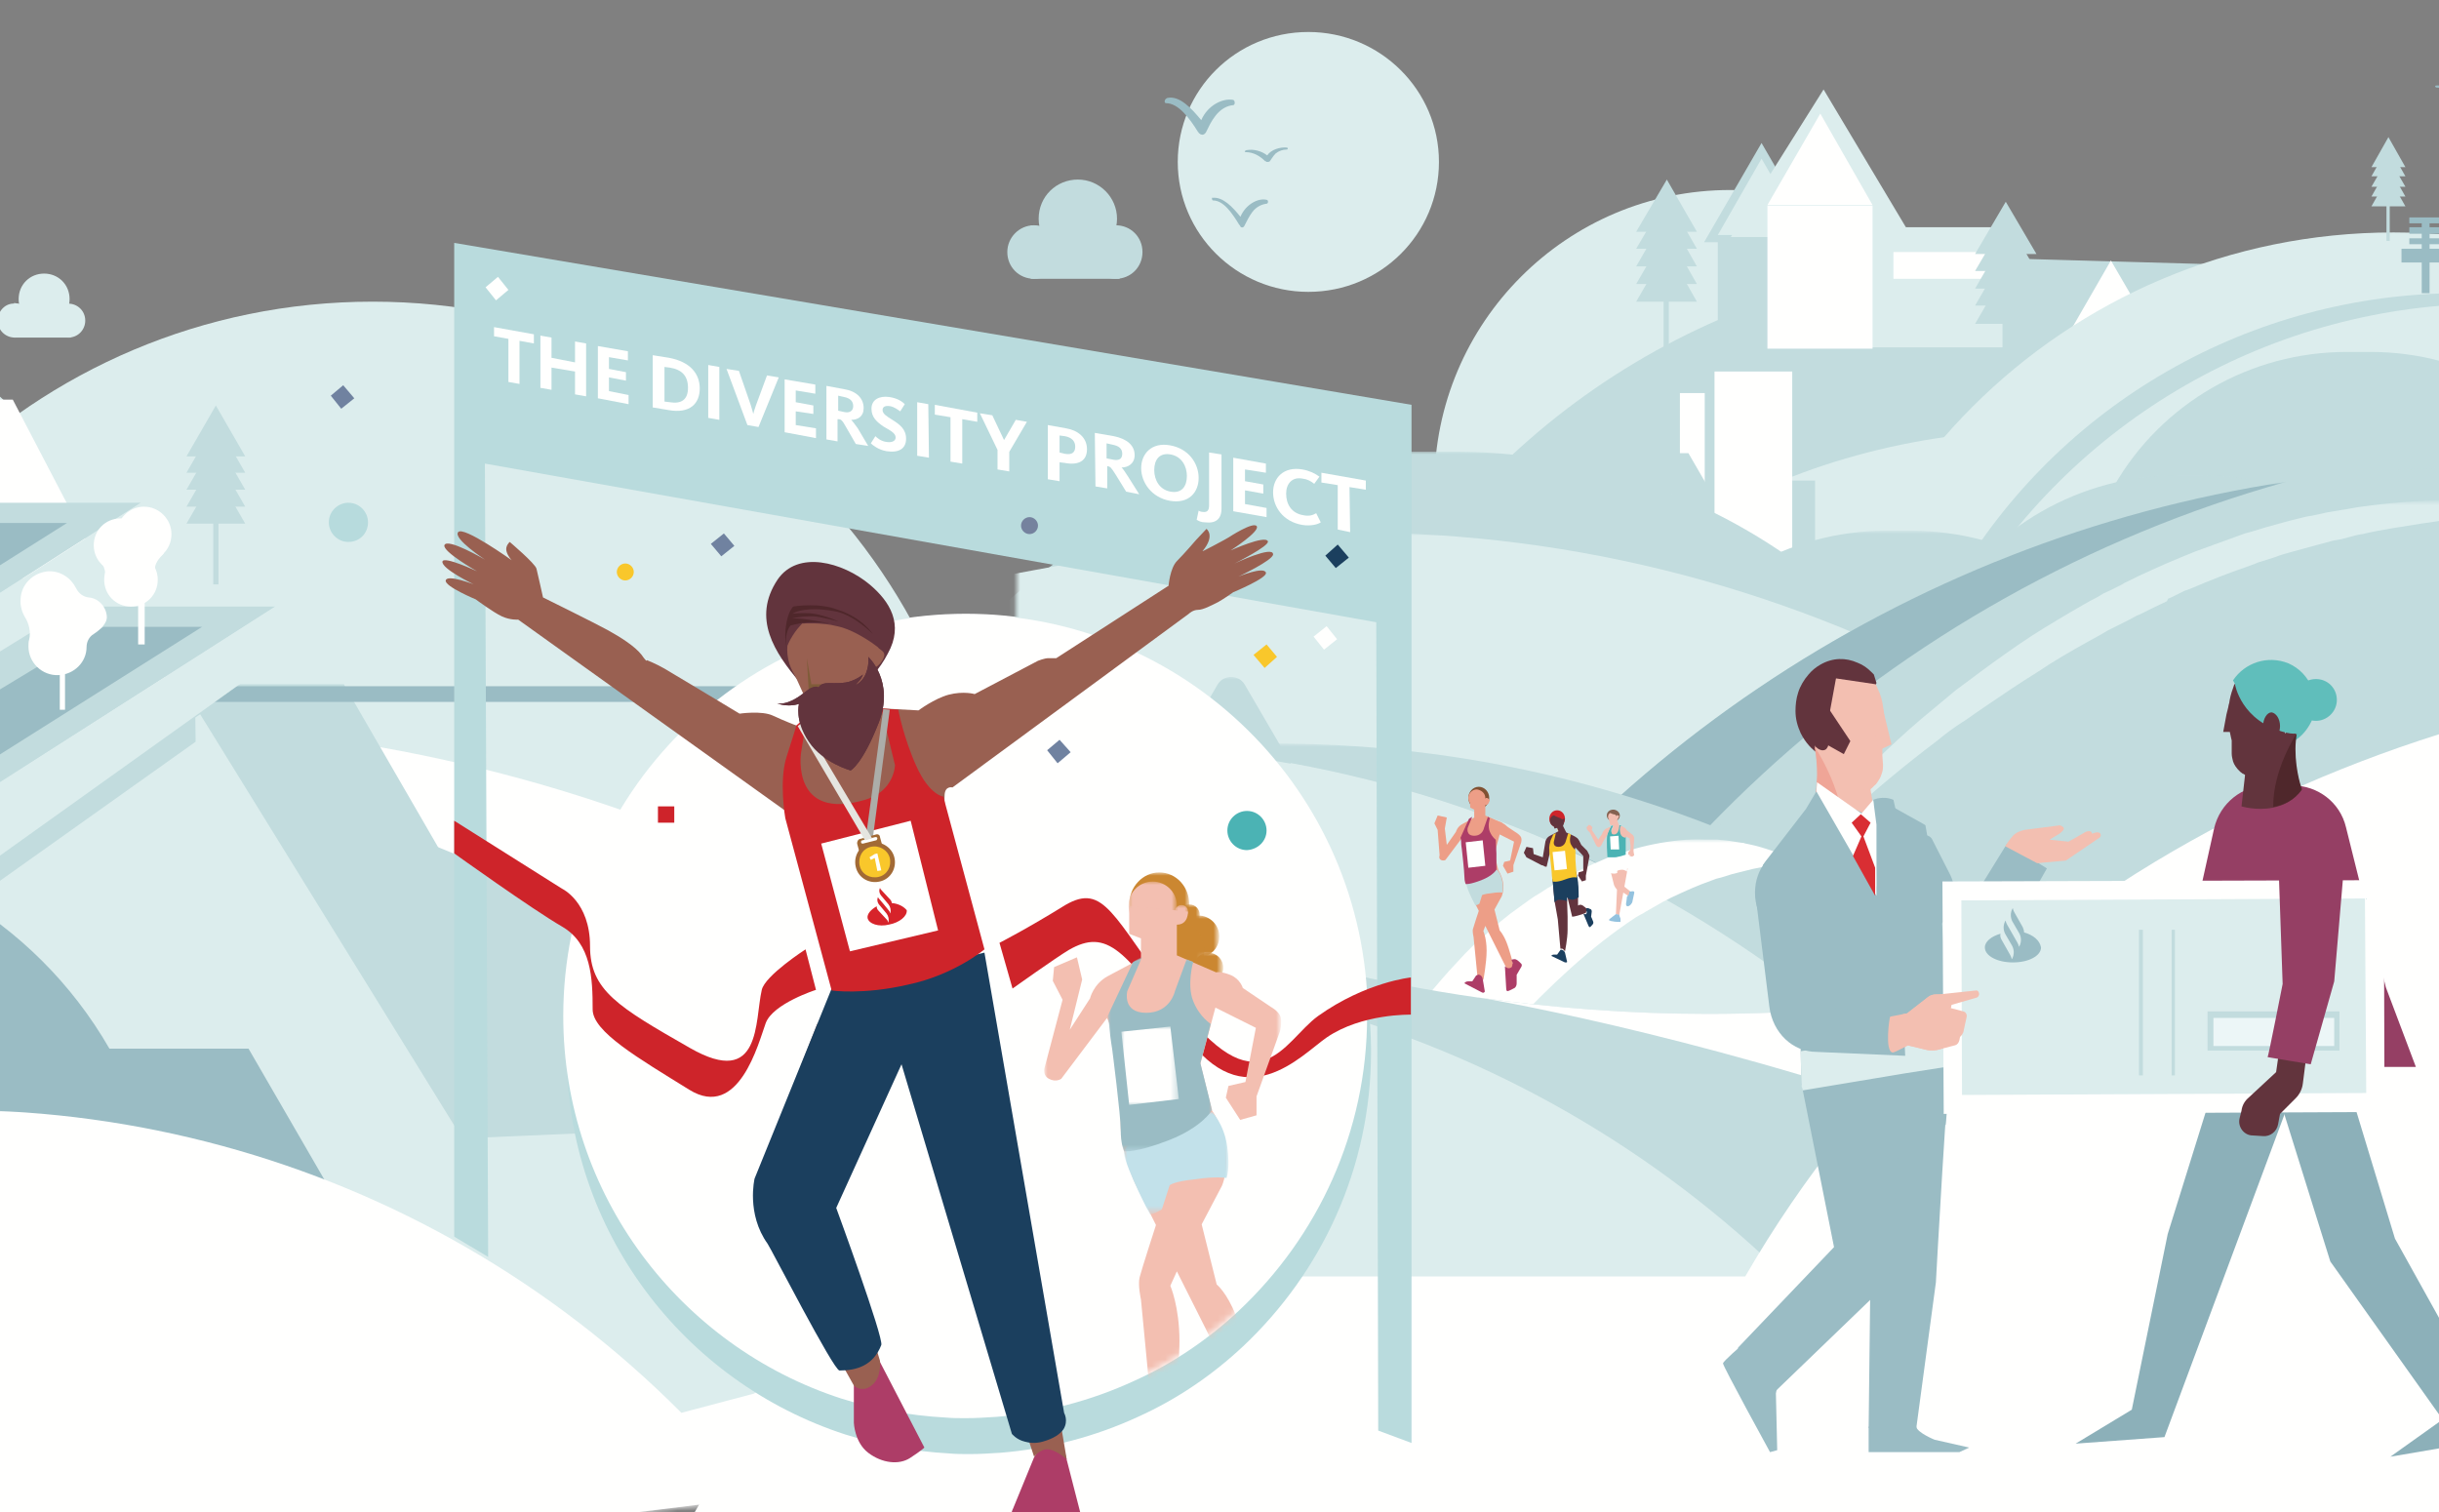 <?xml version="1.0" encoding="utf-8"?>
<!-- Generator: Adobe Illustrator 25.2.1, SVG Export Plug-In . SVG Version: 6.00 Build 0)  -->
<svg version="1.1" xmlns="http://www.w3.org/2000/svg" xmlns:xlink="http://www.w3.org/1999/xlink" x="0px" y="0px" width="373.5px"
	 height="231.6px" viewBox="0 0 373.5 231.6" style="enable-background:new 0 0 373.5 231.6;" xml:space="preserve">
<rect x="0" y="0" width="373.5" height="231.6" fill="#808080" stroke="none"/>
<g id="Layer_2">
	<g>
		<path id="path-15" style="fill-rule:evenodd;clip-rule:evenodd;fill:#FFFFFF;" d="M209.4,155.6c0,17.8-7.6,33.8-19.6,45
			c-4.7,4.4-10.1,8.1-16.1,10.8c-6.5,3-13.6,4.9-21.1,5.5c-1.6,0.1-3.1,0.2-4.7,0.2c-1,0-2,0-3.1-0.1c-5.5-0.3-10.8-1.3-15.9-2.9
			c-24.7-8-42.6-31.2-42.6-58.6c0-34,27.6-61.5,61.6-61.5c33.8,0,61.2,27.2,61.6,60.9C209.4,155.2,209.4,155.4,209.4,155.6"/>
	</g>
	<g>
		<polyline id="path-7" style="fill-rule:evenodd;clip-rule:evenodd;fill:#FFFFFF;" points="182.5,221.2 -84.4,253.9 -97.5,147.7 
			169.5,115.1 182.5,221.2 		"/>
	</g>
	<g>
		<path id="path-3" style="fill-rule:evenodd;clip-rule:evenodd;fill:none;" d="M155.8,30.7v89.4c0,59.8,49.5,107.4,119.7,108.6h3.3
			c28.3,14.3,182.6-82.5,212.5-106.4c27.2-21.7,48.4-55.4,48.4-55.4L537,33.5L155.8,30.7"/>
	</g>
	<g>
		<rect id="path-1" x="-148.1" y="-35.7" style="fill-rule:evenodd;clip-rule:evenodd;fill:none;" width="688" height="286"/>
	</g>
</g>
<g id="Layer_1">
	<g>
		<g>
			<defs>
				<filter id="Adobe_OpacityMaskFilter" filterUnits="userSpaceOnUse" x="-129.8" y="-35.7" width="668.7" height="343.3">
					<feColorMatrix  type="matrix" values="1 0 0 0 0  0 1 0 0 0  0 0 1 0 0  0 0 0 1 0"/>
				</filter>
			</defs>
			<mask maskUnits="userSpaceOnUse" x="-129.8" y="-35.7" width="668.7" height="343.3" id="mask-2_1_">
				<g style="filter:url(#Adobe_OpacityMaskFilter);">
					
						<rect id="path-1_1_" x="-148.1" y="-35.7" style="fill-rule:evenodd;clip-rule:evenodd;fill:#FFFFFF;" width="688" height="286"/>
				</g>
			</mask>
			<g id="Group" style="mask:url(#mask-2_1_);">
				<g id="scene_x2F_Diversity-Illustration" transform="translate(18.256, 0)">
					<path id="Fill-1" style="fill-rule:evenodd;clip-rule:evenodd;fill:#DCEDED;" d="M292,74.4c0,25-20.3,45.3-45.3,45.3
						c-25,0-45.3-20.3-45.3-45.3c0-25,20.3-45.3,45.3-45.3C271.7,29.2,292,49.4,292,74.4"/>
					<path id="Fill-2" style="fill-rule:evenodd;clip-rule:evenodd;fill:#C2DCDE;" d="M182.3,137.7H19.3l0,0
						c16-27.5,45.5-44.4,77.5-44.4h8.1C136.8,93.3,166.4,110.2,182.3,137.7"/>
					<path id="Fill-3" style="fill-rule:evenodd;clip-rule:evenodd;fill:#C2DCDE;" d="M332.2,40.8l-42.3-1.2
						c-40.2,0-77.3,21.4-97.3,56.1l0,3.5h-93l25.4,49.4h39.1c18.7,0,36.1-10,45.4-26.2c1.7-2.9,4.7-4.7,8.1-4.7h34.6
						c18.7,0,36.1-10,45.4-26.2L332.2,40.8"/>
					<polygon id="Fill-4" style="fill-rule:evenodd;clip-rule:evenodd;fill:#DCEDED;" points="252.8,53.2 288.8,53.2 288.8,34.8 
						252.8,34.8 					"/>
					<polygon id="Fill-5" style="fill-rule:evenodd;clip-rule:evenodd;fill:#FFFFFE;" points="271.7,42.7 288.8,42.7 288.8,38.6 
						271.7,38.6 					"/>
					<path id="Fill-6" style="fill-rule:evenodd;clip-rule:evenodd;fill:#DCEDED;" d="M331.9,65.8h-36c-39.1,0-72.9,19-92.8,53.5
						h-35.3l-29.1,50.4h37.3c17.9,0,34.4-9.5,43.3-25l0,0c1.6-2.8,4.5-4.4,7.7-4.4h33c17.9,0,34.4-9.5,43.3-25L331.9,65.8"/>
					<polyline id="Fill-7" style="fill-rule:evenodd;clip-rule:evenodd;fill:#FFFFFE;" points="315.3,57.6 294.8,57.6 305,39.9 
						315.3,57.6 					"/>
					<polyline id="Fill-8" style="fill-rule:evenodd;clip-rule:evenodd;fill:#FFFFFE;" points="315.3,63.4 294.8,63.4 305,45.7 
						315.3,63.4 					"/>
					<polyline id="Fill-9" style="fill-rule:evenodd;clip-rule:evenodd;fill:#FFFFFE;" points="315.3,69.3 294.8,69.3 305,51.6 
						315.3,69.3 					"/>
					<polyline id="Fill-10" style="fill-rule:evenodd;clip-rule:evenodd;fill:#FFFFFE;" points="315.3,75 294.8,75 305,57.4 
						315.3,75 					"/>
					<polyline id="Fill-11" style="fill-rule:evenodd;clip-rule:evenodd;fill:#FFFFFE;" points="315.3,80.8 294.8,80.8 305,63.2 
						315.3,80.8 					"/>
					<polyline id="Fill-12" style="fill-rule:evenodd;clip-rule:evenodd;fill:#C2DCDE;" points="242.7,37.1 251.5,21.9 260.3,37.1 
						242.7,37.1 					"/>
					<polyline id="Fill-13" style="fill-rule:evenodd;clip-rule:evenodd;fill:#DCEDED;" points="258.3,36 244.8,36 251.5,24.3 
						258.3,36 					"/>
					<polygon id="Fill-14" style="fill-rule:evenodd;clip-rule:evenodd;fill:#C2DCDE;" points="244.8,54.4 258.3,54.4 258.3,36 
						244.8,36 					"/>
					<polyline id="Fill-15" style="fill-rule:evenodd;clip-rule:evenodd;fill:#DCEDED;" points="246.8,36.3 261,13.7 274.5,36.3 
						246.8,36.3 					"/>
					<polyline id="Fill-16" style="fill-rule:evenodd;clip-rule:evenodd;fill:#FFFFFE;" points="268.5,31.4 252.4,31.4 260.5,17.4 
						268.5,31.4 					"/>
					<polygon id="Fill-17" style="fill-rule:evenodd;clip-rule:evenodd;fill:#FFFFFE;" points="252.4,53.4 268.5,53.4 268.5,31.5 
						252.4,31.5 					"/>
					<polygon id="Fill-18" style="fill-rule:evenodd;clip-rule:evenodd;fill:#C2DCDE;" points="236.5,55.7 237.3,55.7 237.3,38.7 
						236.5,38.7 					"/>
					<polyline id="Fill-19" style="fill-rule:evenodd;clip-rule:evenodd;fill:#C2DCDE;" points="241.6,35.5 232.3,35.5 237,27.5 
						241.6,35.5 					"/>
					<polyline id="Fill-20" style="fill-rule:evenodd;clip-rule:evenodd;fill:#C2DCDE;" points="241.6,38.1 232.3,38.1 237,30.1 
						241.6,38.1 					"/>
					<polyline id="Fill-21" style="fill-rule:evenodd;clip-rule:evenodd;fill:#C2DCDE;" points="241.6,40.8 232.3,40.8 237,32.7 
						241.6,40.8 					"/>
					<polyline id="Fill-22" style="fill-rule:evenodd;clip-rule:evenodd;fill:#C2DCDE;" points="241.6,43.5 232.3,43.5 237,35.4 
						241.6,43.5 					"/>
					<polyline id="Fill-23" style="fill-rule:evenodd;clip-rule:evenodd;fill:#C2DCDE;" points="241.6,46.2 232.3,46.2 237,38.1 
						241.6,46.2 					"/>
					<polygon id="Fill-24" style="fill-rule:evenodd;clip-rule:evenodd;fill:#C2DCDE;" points="288.4,59.2 289.3,59.2 289.3,42.1 
						288.4,42.1 					"/>
					<polyline id="Fill-25" style="fill-rule:evenodd;clip-rule:evenodd;fill:#C2DCDE;" points="293.6,38.9 284.2,38.9 288.9,30.9 
						293.6,38.9 					"/>
					<polyline id="Fill-26" style="fill-rule:evenodd;clip-rule:evenodd;fill:#C2DCDE;" points="293.6,41.5 284.2,41.5 288.9,33.5 
						293.6,41.5 					"/>
					<polyline id="Fill-27" style="fill-rule:evenodd;clip-rule:evenodd;fill:#C2DCDE;" points="293.6,44.2 284.2,44.2 288.9,36.1 
						293.6,44.2 					"/>
					<polyline id="Fill-28" style="fill-rule:evenodd;clip-rule:evenodd;fill:#C2DCDE;" points="293.6,46.8 284.2,46.8 288.9,38.7 
						293.6,46.8 					"/>
					<polyline id="Fill-29" style="fill-rule:evenodd;clip-rule:evenodd;fill:#C2DCDE;" points="293.6,49.6 284.2,49.6 288.9,41.5 
						293.6,49.6 					"/>
					<polygon id="Fill-30" style="fill-rule:evenodd;clip-rule:evenodd;fill:#C2DCDE;" points="247.7,85.5 259.7,85.5 259.7,73.6 
						247.7,73.6 					"/>
					<polygon id="Fill-31" style="fill-rule:evenodd;clip-rule:evenodd;fill:#FFFFFE;" points="211,90.2 239.1,90.2 239.1,75.7 
						211,75.7 					"/>
					<polygon id="Fill-32" style="fill-rule:evenodd;clip-rule:evenodd;fill:#FFFFFE;" points="239,85.5 242.8,85.5 242.8,60.2 
						239,60.2 					"/>
					<polyline id="Fill-33" style="fill-rule:evenodd;clip-rule:evenodd;fill:#C2DCDE;" points="249.9,86 237.8,86 237.8,69.4 
						240.3,69.4 249.9,86 					"/>
					<polygon id="Fill-34" style="fill-rule:evenodd;clip-rule:evenodd;fill:#FFFFFE;" points="244.3,85.5 256.2,85.5 256.2,56.9 
						244.3,56.9 					"/>
					<path id="Fill-35" style="fill-rule:evenodd;clip-rule:evenodd;fill:#DCEDED;" d="M-55.2,140c0,51.8,42.1,93.8,94,93.8
						s94-42,94-93.8s-42.1-93.8-94-93.8S-55.2,88.2-55.2,140"/>
					<path id="Fill-36" style="fill-rule:evenodd;clip-rule:evenodd;fill:#C2DCDE;" d="M165.1,169.5l-271.6,11.7l-32.9-122.6h13.9
						c28.3,34.9,69.3,59.2,116,65.9l0.1,0c8.5,1.2,17.2,1.8,26,1.8c5.2,0,10.4-0.2,15.6-0.7h0C83.3,121.3,165.1,169.5,165.1,169.5"
						/>
					<path id="Fill-37" style="fill-rule:evenodd;clip-rule:evenodd;fill:#FFFFFE;" d="M140.5,159.8L115.4,184
						c-0.8-2.4-1.8-4.7-2.9-7C88.8,130.5-9.4,112.3-15.3,111.3c8.5,1.2,17.2,1.8,26,1.8c5.2,0,10.4-0.2,15.6-0.7h0
						C100.8,121.4,140.5,159.8,140.5,159.8"/>
					<path id="Fill-38" style="fill-rule:evenodd;clip-rule:evenodd;fill:#DCEDED;" d="M257.1,126.8c0,50.3,40.8,91.2,91.2,91.2
						c50.4,0,91.2-40.8,91.2-91.2c0-50.3-40.8-91.2-91.2-91.2C297.9,35.6,257.1,76.4,257.1,126.8"/>
					<path id="Fill-39" style="fill-rule:evenodd;clip-rule:evenodd;fill:#DCEDED;" d="M442.4,89.3H279.4l0,0
						c16-27.5,45.5-44.4,77.5-44.4h8.1C396.9,44.8,426.5,61.8,442.4,89.3"/>
					<path id="Fill-40" style="fill-rule:evenodd;clip-rule:evenodd;fill:#C2DCDE;" d="M444.1,89.3H281l0,0
						c16-27.5,45.5-44.4,77.5-44.4h8.1C398.6,44.8,428.1,61.8,444.1,89.3"/>
					<path id="Fill-41" style="fill-rule:evenodd;clip-rule:evenodd;fill:#DCEDED;" d="M453.1,93.1h-171l0,0
						c16.8-28.8,47.7-46.6,81.2-46.6h8.5C405.4,46.5,436.4,64.3,453.1,93.1"/>
					<path id="Fill-42" style="fill-rule:evenodd;clip-rule:evenodd;fill:#C2DCDE;" d="M305.5,74.4h74.9l0,0
						c-7.3-12.7-20.9-20.5-35.6-20.5h-3.7C326.4,53.9,312.8,61.7,305.5,74.4"/>
					<path id="Fill-43" style="fill-rule:evenodd;clip-rule:evenodd;fill:#C2DCDE;" d="M343.7,105.3h140.2l0,0
						c-13.7-23.8-39.1-38.4-66.6-38.4h-7C382.8,66.9,357.4,81.5,343.7,105.3L343.7,105.3"/>
					<path id="Fill-47" style="fill-rule:evenodd;clip-rule:evenodd;fill:#9ABCC4;" d="M297.5,174h26.3
						c28.1-48.6,80-78.5,136.1-78.5h-26.3C377.5,95.5,325.6,125.5,297.5,174"/>
					<path id="Fill-48" style="fill-rule:evenodd;clip-rule:evenodd;fill:#DCEDED;" d="M236.6,239.7H265c26.2,0,43.2-5.6,56.2-28.3
						c1.2-2,2.8-3.6,4.8-4.8c2-1.1,4.2-1.7,6.5-1.7h48.3c26.2,0,50.4-14,53.8-39.3l42-72.7l-16.7,2.7c-56.1,0-108,29.9-136.1,78.5
						h-51.8L236.6,239.7"/>
					<path id="Fill-50" style="fill-rule:evenodd;clip-rule:evenodd;fill:#FFFFFE;" d="M226.4,185.2l29.1,28c0.9-2.8,2-5.5,3.4-8.1
						c27.4-53.8,141.1-75,148-76.1c-9.8,1.4-19.9,2.1-30.1,2.1c-6.1,0-12.1-0.3-18-0.8h0C272.4,140.8,226.4,185.2,226.4,185.2"/>
					<path id="Fill-53" style="fill-rule:evenodd;clip-rule:evenodd;fill:#DCEDED;" d="M-94.2,94.1c0,25,20.3,45.3,45.3,45.3
						s45.3-20.3,45.3-45.3c0-25-20.3-45.3-45.3-45.3S-94.2,69.1-94.2,94.1"/>
					<path id="Fill-54" style="fill-rule:evenodd;clip-rule:evenodd;fill:#C2DCDE;" d="M-137.8,48.7h37.7
						c40.2,0,77.3,21.4,97.4,56.1h37.1l30.6,52.9H25.8c-18.7,0-36.1-10-45.4-26.2c-1.7-2.9-4.7-4.7-8.1-4.7h-34.6
						c-18.7,0-36.1-10-45.4-26.2L-137.8,48.7"/>
					<polygon id="Fill-55" style="fill-rule:evenodd;clip-rule:evenodd;fill:#9ABCC4;" points="6.7,107.5 139.4,107.5 139.4,105.1 
						6.7,105.1 					"/>
					<polyline id="Fill-56" style="fill-rule:evenodd;clip-rule:evenodd;fill:#FFFFFE;" points="-24.5,61.2 -20,140.3 28.2,140.3 
						-4.2,84.4 -16.3,61.2 -24.5,61.2 					"/>
					<path id="Fill-57" style="fill-rule:evenodd;clip-rule:evenodd;fill:#DCEDED;" d="M-147,65.1h37.4c39.8,0,76,4.5,97.1,60.1
						l24.9-15.8l42.2,68.3H15.8c-18.6,0-35.8-9.9-45.1-26c-1.7-2.9-4.7-4.6-8-4.6h-34.3c-18.6,0-35.8-9.9-45.1-26L-147,65.1"/>
					<polygon id="Fill-81" style="fill-rule:evenodd;clip-rule:evenodd;fill:#FFFFFE;" points="-31.7,116.8 4,116.8 4,98.4 
						-31.7,98.4 					"/>
					<polygon id="Fill-82" style="fill-rule:evenodd;clip-rule:evenodd;fill:#9ABCC4;" points="-31.7,98.4 8,98.4 8,95.8 
						-31.7,95.8 					"/>
					<polygon id="Fill-84" style="fill-rule:evenodd;clip-rule:evenodd;fill:#DCEDED;" points="-41.3,95.8 9.3,95.8 9.3,88.6 
						-41.3,88.6 					"/>
					<g id="Group-104" transform="translate(285.575, 66.381)">
						<defs>
							<filter id="Adobe_OpacityMaskFilter_1_" filterUnits="userSpaceOnUse" x="-51.2" y="14.9" width="76.2" height="20.8">
								<feColorMatrix  type="matrix" values="1 0 0 0 0  0 1 0 0 0  0 0 1 0 0  0 0 0 1 0"/>
							</filter>
						</defs>
						<mask maskUnits="userSpaceOnUse" x="-51.2" y="14.9" width="76.2" height="20.8" id="mask-4_1_">
							<g style="filter:url(#Adobe_OpacityMaskFilter_1_);">
								<path id="path-3_1_" style="fill-rule:evenodd;clip-rule:evenodd;fill:#FFFFFF;" d="M-148.1-35.6v89.4
									c0,59.8,49.5,107.4,119.7,108.6h3.3C3.3,176.7,157.5,79.9,187.5,56c27.2-21.7,48.4-55.4,48.4-55.4l-2.7-33.5L-148.1-35.6"/>
							</g>
						</mask>
						<path id="Fill-86" style="mask:url(#mask-4_1_);fill-rule:evenodd;clip-rule:evenodd;fill:#C2DCDE;" d="M25,35.7h-76.2l0,0
							c7.5-12.8,21.3-20.8,36.2-20.8h3.8C3.8,14.9,17.6,22.8,25,35.7"/>
						<defs>
							<filter id="Adobe_OpacityMaskFilter_2_" filterUnits="userSpaceOnUse" x="-6.5" y="6.4" width="76.2" height="20.8">
								<feColorMatrix  type="matrix" values="1 0 0 0 0  0 1 0 0 0  0 0 1 0 0  0 0 0 1 0"/>
							</filter>
						</defs>
						<mask maskUnits="userSpaceOnUse" x="-6.5" y="6.4" width="76.2" height="20.8" id="mask-4_2_">
							<g style="filter:url(#Adobe_OpacityMaskFilter_2_);">
								<path id="path-3_2_" style="fill-rule:evenodd;clip-rule:evenodd;fill:#FFFFFF;" d="M-148.1-35.6v89.4
									c0,59.8,49.5,107.4,119.7,108.6h3.3C3.3,176.7,157.5,79.9,187.5,56c27.2-21.7,48.4-55.4,48.4-55.4l-2.7-33.5L-148.1-35.6"/>
							</g>
						</mask>
						<path id="Fill-88" style="mask:url(#mask-4_2_);fill-rule:evenodd;clip-rule:evenodd;fill:#C2DCDE;" d="M69.7,27.1H-6.5l0,0
							C1,14.3,14.8,6.4,29.7,6.4h3.8C48.4,6.4,62.2,14.3,69.7,27.1"/>
						<defs>
							<filter id="Adobe_OpacityMaskFilter_3_" filterUnits="userSpaceOnUse" x="-167" y="2.7" width="163.1" height="44.4">
								<feColorMatrix  type="matrix" values="1 0 0 0 0  0 1 0 0 0  0 0 1 0 0  0 0 0 1 0"/>
							</filter>
						</defs>
						<mask maskUnits="userSpaceOnUse" x="-167" y="2.7" width="163.1" height="44.4" id="mask-4_3_">
							<g style="filter:url(#Adobe_OpacityMaskFilter_3_);">
								<path id="path-3_3_" style="fill-rule:evenodd;clip-rule:evenodd;fill:#FFFFFF;" d="M-148.1-35.6v89.4
									c0,59.8,49.5,107.4,119.7,108.6h3.3C3.3,176.7,157.5,79.9,187.5,56c27.2-21.7,48.4-55.4,48.4-55.4l-2.7-33.5L-148.1-35.6"/>
							</g>
						</mask>
						<path id="Fill-89" style="mask:url(#mask-4_3_);fill-rule:evenodd;clip-rule:evenodd;fill:#C2DCDE;" d="M-3.9,47.2H-167l0,0
							c16-27.5,45.5-44.4,77.5-44.4h8.1C-49.4,2.7-19.9,19.7-3.9,47.2"/>
						<defs>
							<filter id="Adobe_OpacityMaskFilter_4_" filterUnits="userSpaceOnUse" x="-197.1" y="15.2" width="383.3" height="151.3">
								<feColorMatrix  type="matrix" values="1 0 0 0 0  0 1 0 0 0  0 0 1 0 0  0 0 0 1 0"/>
							</filter>
						</defs>
						<mask maskUnits="userSpaceOnUse" x="-197.1" y="15.2" width="383.3" height="151.3" id="mask-4_4_">
							<g style="filter:url(#Adobe_OpacityMaskFilter_4_);">
								<path id="path-3_4_" style="fill-rule:evenodd;clip-rule:evenodd;fill:#FFFFFF;" d="M-148.1-35.6v89.4
									c0,59.8,49.5,107.4,119.7,108.6h3.3C3.3,176.7,157.5,79.9,187.5,56c27.2-21.7,48.4-55.4,48.4-55.4l-2.7-33.5L-148.1-35.6"/>
							</g>
						</mask>
						<path id="Fill-90" style="mask:url(#mask-4_4_);fill-rule:evenodd;clip-rule:evenodd;fill:#DCEDED;" d="M-197.1,30.5l64.8-12
							c69-12.8,139.7,12,185.3,65.1l63.7-11.8l69.5,80.7L119,164.9c-32.2,6-65.2-5.6-86.5-30.4h0c-3.8-4.4-9.7-6.5-15.4-5.4
							l-59.4,11c-32.2,6-65.2-5.6-86.5-30.4L-197.1,30.5"/>
						<defs>
							<filter id="Adobe_OpacityMaskFilter_5_" filterUnits="userSpaceOnUse" x="-146" y="40" width="30.7" height="24">
								<feColorMatrix  type="matrix" values="1 0 0 0 0  0 1 0 0 0  0 0 1 0 0  0 0 0 1 0"/>
							</filter>
						</defs>
						<mask maskUnits="userSpaceOnUse" x="-146" y="40" width="30.7" height="24" id="mask-4_5_">
							<g style="filter:url(#Adobe_OpacityMaskFilter_5_);">
								<path id="path-3_5_" style="fill-rule:evenodd;clip-rule:evenodd;fill:#FFFFFF;" d="M-148.1-35.6v89.4
									c0,59.8,49.5,107.4,119.7,108.6h3.3C3.3,176.7,157.5,79.9,187.5,56c27.2-21.7,48.4-55.4,48.4-55.4l-2.7-33.5L-148.1-35.6"/>
							</g>
						</mask>
						<path id="Fill-91" style="mask:url(#mask-4_5_);fill-rule:evenodd;clip-rule:evenodd;fill:#C2DCDE;" d="M-115.2,64H-146
							l13.2-22.8c0.9-1.6,3.3-1.6,4.2,0L-115.2,64"/>
						<defs>
							<filter id="Adobe_OpacityMaskFilter_6_" filterUnits="userSpaceOnUse" x="-130.6" y="37.2" width="30.7" height="24">
								<feColorMatrix  type="matrix" values="1 0 0 0 0  0 1 0 0 0  0 0 1 0 0  0 0 0 1 0"/>
							</filter>
						</defs>
						<mask maskUnits="userSpaceOnUse" x="-130.6" y="37.2" width="30.7" height="24" id="mask-4_6_">
							<g style="filter:url(#Adobe_OpacityMaskFilter_6_);">
								<path id="path-3_6_" style="fill-rule:evenodd;clip-rule:evenodd;fill:#FFFFFF;" d="M-148.1-35.6v89.4
									c0,59.8,49.5,107.4,119.7,108.6h3.3C3.3,176.7,157.5,79.9,187.5,56c27.2-21.7,48.4-55.4,48.4-55.4l-2.7-33.5L-148.1-35.6"/>
							</g>
						</mask>
						<path id="Fill-92" style="mask:url(#mask-4_6_);fill-rule:evenodd;clip-rule:evenodd;fill:#C2DCDE;" d="M-99.9,61.3h-30.7
							l13.2-22.8c0.9-1.6,3.3-1.6,4.2,0L-99.9,61.3"/>
						<defs>
							<filter id="Adobe_OpacityMaskFilter_7_" filterUnits="userSpaceOnUse" x="-212.5" y="5.2" width="380.9" height="189.6">
								<feColorMatrix  type="matrix" values="1 0 0 0 0  0 1 0 0 0  0 0 1 0 0  0 0 0 1 0"/>
							</filter>
						</defs>
						<mask maskUnits="userSpaceOnUse" x="-212.5" y="5.2" width="380.9" height="189.6" id="mask-4_7_">
							<g style="filter:url(#Adobe_OpacityMaskFilter_7_);">
								<path id="path-3_7_" style="fill-rule:evenodd;clip-rule:evenodd;fill:#FFFFFF;" d="M-148.1-35.6v89.4
									c0,59.8,49.5,107.4,119.7,108.6h3.3C3.3,176.7,157.5,79.9,187.5,56c27.2-21.7,48.4-55.4,48.4-55.4l-2.7-33.5L-148.1-35.6"/>
							</g>
						</mask>
						<path id="Fill-93" style="mask:url(#mask-4_7_);fill-rule:evenodd;clip-rule:evenodd;fill:#C2DCDE;" d="M168.4,7L76,5.2
							C5.8,5.2-59.1,42.4-94.2,102.8H-159l-53.4,92h68.4c32.8,0,63-17.4,79.4-45.6c2.9-5,8.3-8.1,14.1-8.1H10
							c32.8,0,63-17.4,79.4-45.6L168.4,7"/>
						<defs>
							<filter id="Adobe_OpacityMaskFilter_8_" filterUnits="userSpaceOnUse" x="-34.5" y="10.5" width="129.3" height="61.1">
								<feColorMatrix  type="matrix" values="1 0 0 0 0  0 1 0 0 0  0 0 1 0 0  0 0 0 1 0"/>
							</filter>
						</defs>
						<mask maskUnits="userSpaceOnUse" x="-34.5" y="10.5" width="129.3" height="61.1" id="mask-4_8_">
							<g style="filter:url(#Adobe_OpacityMaskFilter_8_);">
								<path id="path-3_8_" style="fill-rule:evenodd;clip-rule:evenodd;fill:#FFFFFF;" d="M-148.1-35.6v89.4
									c0,59.8,49.5,107.4,119.7,108.6h3.3C3.3,176.7,157.5,79.9,187.5,56c27.2-21.7,48.4-55.4,48.4-55.4l-2.7-33.5L-148.1-35.6"/>
							</g>
						</mask>
						<path id="Fill-94" style="mask:url(#mask-4_8_);fill-rule:evenodd;clip-rule:evenodd;fill:#DCEDED;" d="M-34.5,71.6
							c0.8-1.3,1.7-2.6,2.6-3.9c0.9-1.3,1.8-2.5,2.8-3.7c1-1.2,1.9-2.4,2.9-3.6c1-1.2,2-2.4,3.1-3.5c4.2-4.6,8.6-9,13.4-13.1
							c1.2-1,2.4-2,3.6-3c0.6-0.5,1.2-1,1.8-1.5l1.9-1.4c2.5-1.9,5-3.7,7.6-5.5c2.6-1.8,5.3-3.4,8-5c1.4-0.8,2.7-1.6,4.1-2.3l1-0.6
							l1.1-0.5l1.6-0.8l0.5-0.3c2.8-1.4,5.7-2.7,8.6-3.9c0.7-0.3,1.5-0.6,2.2-0.9l2.2-0.8c0.4-0.1,0.7-0.3,1.1-0.4l1.1-0.4l1.1-0.4
							l1.1-0.4l1.1-0.4c0.4-0.1,0.8-0.2,1.1-0.3l2.3-0.7c0.4-0.1,0.8-0.2,1.1-0.3l1.1-0.3l1.1-0.3l1.2-0.3c0.8-0.2,1.5-0.4,2.3-0.5
							l2.3-0.5l0.6-0.1l0.6-0.1l1.2-0.2c0.8-0.1,1.6-0.3,2.3-0.4c12.5-1.8,25.2-1.5,37.4,1.3c-6.2-0.2-12.4-0.2-18.5,0.2l-2.3,0.2
							c-0.4,0-0.8,0.1-1.1,0.1l-1.1,0.1c-1.5,0.1-3,0.4-4.6,0.6c-3,0.5-6,0.9-9,1.6c-0.7,0.1-1.5,0.3-2.2,0.5l-1.1,0.3l-0.6,0.1
							l-0.6,0.1l-2.2,0.6c-0.7,0.2-1.5,0.4-2.2,0.6l-1.1,0.3l-1.1,0.3c-0.7,0.2-1.5,0.4-2.2,0.7l-2.2,0.7c-0.4,0.1-0.7,0.2-1.1,0.4
							l-1.1,0.4c-2.9,1-5.7,2.1-8.5,3.3c-0.3,0.1-0.7,0.3-1.1,0.4l-1,0.5l-1,0.5l-0.5,0.2L28,25.7l-2.1,1l-2,1l-0.5,0.2l-1.5,0.8
							l-1,0.5l-1,0.5l-1,0.5l-0.5,0.3l-0.5,0.3l-2,1.1c-2.7,1.5-5.3,3-7.8,4.7c-2.6,1.6-5.1,3.3-7.6,5l-1.9,1.3
							c-0.6,0.4-1.2,0.9-1.9,1.3C-4.7,45.1-5.9,46-7.1,47c-4.9,3.7-9.6,7.6-14.1,11.7c-2.3,2-4.5,4.2-6.7,6.3
							c-1.1,1.1-2.2,2.2-3.3,3.3C-32.3,69.4-33.4,70.5-34.5,71.6"/>
						<defs>
							<filter id="Adobe_OpacityMaskFilter_9_" filterUnits="userSpaceOnUse" x="-212.5" y="7.4" width="258.8" height="187.4">
								<feColorMatrix  type="matrix" values="1 0 0 0 0  0 1 0 0 0  0 0 1 0 0  0 0 0 1 0"/>
							</filter>
						</defs>
						<mask maskUnits="userSpaceOnUse" x="-212.5" y="7.4" width="258.8" height="187.4" id="mask-4_9_">
							<g style="filter:url(#Adobe_OpacityMaskFilter_9_);">
								<path id="path-3_9_" style="fill-rule:evenodd;clip-rule:evenodd;fill:#FFFFFF;" d="M-148.1-35.6v89.4
									c0,59.8,49.5,107.4,119.7,108.6h3.3C3.3,176.7,157.5,79.9,187.5,56c27.2-21.7,48.4-55.4,48.4-55.4l-2.7-33.5L-148.1-35.6"/>
							</g>
						</mask>
						<path id="Fill-95" style="mask:url(#mask-4_9_);fill-rule:evenodd;clip-rule:evenodd;fill:#9ABCC4;" d="M46.3,7.4
							c-60.6,17-109.8,62.1-131.4,121.7l-63.8,11.4l-19.7,54.3h-43.9l53.4-92h64.8C-64.1,51-12.1,16.3,46.3,7.4"/>
						<defs>
							<filter id="Adobe_OpacityMaskFilter_10_" filterUnits="userSpaceOnUse" x="-139.2" y="47.5" width="189" height="90.9">
								<feColorMatrix  type="matrix" values="1 0 0 0 0  0 1 0 0 0  0 0 1 0 0  0 0 0 1 0"/>
							</filter>
						</defs>
						<mask maskUnits="userSpaceOnUse" x="-139.2" y="47.5" width="189" height="90.9" id="mask-4_10_">
							<g style="filter:url(#Adobe_OpacityMaskFilter_10_);">
								<path id="path-3_10_" style="fill-rule:evenodd;clip-rule:evenodd;fill:#FFFFFF;" d="M-148.1-35.6v89.4
									c0,59.8,49.5,107.4,119.7,108.6h3.3C3.3,176.7,157.5,79.9,187.5,56c27.2-21.7,48.4-55.4,48.4-55.4l-2.7-33.5L-148.1-35.6"/>
							</g>
						</mask>
						<path id="Fill-96" style="mask:url(#mask-4_10_);fill-rule:evenodd;clip-rule:evenodd;fill:#C2DCDE;" d="M49.8,138.4H19.2
							c-32.7-56.2-93-90.9-158.4-90.9h30.6C-43.2,47.5,17.2,82.2,49.8,138.4"/>
						<defs>
							<filter id="Adobe_OpacityMaskFilter_11_" filterUnits="userSpaceOnUse" x="-169.9" y="47.5" width="299.1" height="176.4">
								<feColorMatrix  type="matrix" values="1 0 0 0 0  0 1 0 0 0  0 0 1 0 0  0 0 0 1 0"/>
							</filter>
						</defs>
						<mask maskUnits="userSpaceOnUse" x="-169.9" y="47.5" width="299.1" height="176.4" id="mask-4_11_">
							<g style="filter:url(#Adobe_OpacityMaskFilter_11_);">
								<path id="path-3_11_" style="fill-rule:evenodd;clip-rule:evenodd;fill:#FFFFFF;" d="M-148.1-35.6v89.4
									c0,59.8,49.5,107.4,119.7,108.6h3.3C3.3,176.7,157.5,79.9,187.5,56c27.2-21.7,48.4-55.4,48.4-55.4l-2.7-33.5L-148.1-35.6"/>
							</g>
						</mask>
						<path id="Fill-97" style="mask:url(#mask-4_11_);fill-rule:evenodd;clip-rule:evenodd;fill:#DCEDED;" d="M129.2,224h-33
							c-30.5,0-58.7-16.2-73.9-42.4c-1.4-2.3-3.3-4.2-5.6-5.5c-2.3-1.3-4.9-2-7.6-2h-56.2c-30.5,0-58.7-16.2-73.9-42.4l-48.9-84.1
							h30.7c65.3,0,125.7,34.6,158.4,90.9h60.3L129.2,224"/>
						<defs>
							<filter id="Adobe_OpacityMaskFilter_12_" filterUnits="userSpaceOnUse" x="-44.5" y="59.5" width="14.6" height="5.4">
								<feColorMatrix  type="matrix" values="1 0 0 0 0  0 1 0 0 0  0 0 1 0 0  0 0 0 1 0"/>
							</filter>
						</defs>
						<mask maskUnits="userSpaceOnUse" x="-44.5" y="59.5" width="14.6" height="5.4" id="mask-4_12_">
							<g style="filter:url(#Adobe_OpacityMaskFilter_12_);">
								<path id="path-3_12_" style="fill-rule:evenodd;clip-rule:evenodd;fill:#FFFFFF;" d="M-148.1-35.6v89.4
									c0,59.8,49.5,107.4,119.7,108.6h3.3C3.3,176.7,157.5,79.9,187.5,56c27.2-21.7,48.4-55.4,48.4-55.4l-2.7-33.5L-148.1-35.6"/>
							</g>
						</mask>
						<polyline id="Fill-98" style="mask:url(#mask-4_12_);fill-rule:evenodd;clip-rule:evenodd;fill:#C2DCDE;" points="-41.3,59.5 
							-44.5,63.3 -29.8,64.9 -41.3,59.5 						"/>
						<defs>
							<filter id="Adobe_OpacityMaskFilter_13_" filterUnits="userSpaceOnUse" x="-106.9" y="62.2" width="78.3" height="71.1">
								<feColorMatrix  type="matrix" values="1 0 0 0 0  0 1 0 0 0  0 0 1 0 0  0 0 0 1 0"/>
							</filter>
						</defs>
						<mask maskUnits="userSpaceOnUse" x="-106.9" y="62.2" width="78.3" height="71.1" id="mask-4_13_">
							<g style="filter:url(#Adobe_OpacityMaskFilter_13_);">
								<path id="path-3_13_" style="fill-rule:evenodd;clip-rule:evenodd;fill:#FFFFFF;" d="M-148.1-35.6v89.4
									c0,59.8,49.5,107.4,119.7,108.6h3.3C3.3,176.7,157.5,79.9,187.5,56c27.2-21.7,48.4-55.4,48.4-55.4l-2.7-33.5L-148.1-35.6"/>
							</g>
						</mask>
						<path id="Fill-99" style="mask:url(#mask-4_13_);fill-rule:evenodd;clip-rule:evenodd;fill:#FFFFFE;" d="M-106.9,133.3
							c0.3-2.4,0.7-4.7,1.3-7.1c0.6-2.3,1.2-4.6,2-6.9c0.7-2.3,1.6-4.5,2.5-6.7c0.2-0.5,0.5-1.1,0.7-1.6c0.2-0.5,0.5-1.1,0.7-1.6
							c0.2-0.5,0.5-1.1,0.7-1.6c0.3-0.5,0.5-1.1,0.8-1.6c2.1-4.3,4.5-8.4,7.2-12.4c1.3-2,2.8-3.9,4.3-5.8c1.5-1.9,3.1-3.8,4.7-5.6
							c0.8-0.9,1.7-1.8,2.5-2.7l1.3-1.3c0.2-0.2,0.4-0.4,0.7-0.6l0.7-0.6c1.8-1.7,3.7-3.3,5.7-4.7c1-0.7,2-1.5,3.1-2.1
							c0.5-0.3,1-0.7,1.6-1l0.8-0.5c0.3-0.2,0.5-0.3,0.8-0.5c2.2-1.2,4.5-2.3,6.9-3.3c2.4-0.9,4.8-1.7,7.4-2.2
							c2.5-0.5,5.1-0.8,7.6-0.7l1,0l0.5,0c0.2,0,0.3,0,0.5,0c0.6,0.1,1.3,0.1,1.9,0.2c0.6,0.1,1.2,0.2,1.9,0.3c0.2,0,0.3,0,0.5,0.1
							l0.5,0.1l0.9,0.2c2.4,0.6,4.7,1.5,6.8,2.6c-2.4,0.2-4.7,0.5-7,1l-0.8,0.2c-0.3,0.1-0.5,0.1-0.8,0.2c-0.5,0.1-1.1,0.3-1.6,0.4
							l-1.6,0.5c-0.1,0-0.3,0.1-0.4,0.1l-0.4,0.1l-0.8,0.3c-2,0.7-4,1.6-5.9,2.5c-0.5,0.2-0.9,0.5-1.4,0.7l-1.4,0.8
							c-0.2,0.1-0.5,0.3-0.7,0.4l-0.7,0.4l-0.3,0.2l-0.2,0.1l-0.2,0.1l-0.7,0.4c-7,4.6-13.2,10.5-19.2,16.9c-3,3.2-5.8,6.5-8.7,10
							l-1.1,1.3c-0.4,0.4-0.7,0.9-1.1,1.3l-1.1,1.3c-0.4,0.4-0.7,0.9-1.1,1.3c-1.4,1.7-2.8,3.5-4.2,5.3l-8.5,10.8
							c-1.4,1.8-2.9,3.6-4.4,5.5C-103.8,129.6-105.3,131.5-106.9,133.3"/>
						<defs>
							<filter id="Adobe_OpacityMaskFilter_14_" filterUnits="userSpaceOnUse" x="-252.4" y="-1.9" width="476.5" height="176.3">
								<feColorMatrix  type="matrix" values="1 0 0 0 0  0 1 0 0 0  0 0 1 0 0  0 0 0 1 0"/>
							</filter>
						</defs>
						<mask maskUnits="userSpaceOnUse" x="-252.4" y="-1.9" width="476.5" height="176.3" id="mask-4_14_">
							<g style="filter:url(#Adobe_OpacityMaskFilter_14_);">
								<path id="path-3_14_" style="fill-rule:evenodd;clip-rule:evenodd;fill:#FFFFFF;" d="M-148.1-35.6v89.4
									c0,59.8,49.5,107.4,119.7,108.6h3.3C3.3,176.7,157.5,79.9,187.5,56c27.2-21.7,48.4-55.4,48.4-55.4l-2.7-33.5L-148.1-35.6"/>
							</g>
						</mask>
						<path id="Fill-100" style="mask:url(#mask-4_14_);fill-rule:evenodd;clip-rule:evenodd;fill:#C2DCDE;" d="M168.4,7
							c40,2,55.7,10.4,55.7,10.4l-13.8,157.1h-462.7V-1.9h18.7c38.1,46.8,93.3,79.3,156.2,88.3l0.1,0c11.5,1.6,23.2,2.5,35.1,2.5
							c7.1,0,14.1-0.3,21-0.9h0"/>
						<defs>
							<filter id="Adobe_OpacityMaskFilter_15_" filterUnits="userSpaceOnUse" x="-77.4" y="86.4" width="210" height="97.5">
								<feColorMatrix  type="matrix" values="1 0 0 0 0  0 1 0 0 0  0 0 1 0 0  0 0 0 1 0"/>
							</filter>
						</defs>
						<mask maskUnits="userSpaceOnUse" x="-77.4" y="86.4" width="210" height="97.5" id="mask-4_15_">
							<g style="filter:url(#Adobe_OpacityMaskFilter_15_);">
								<path id="path-3_15_" style="fill-rule:evenodd;clip-rule:evenodd;fill:#FFFFFF;" d="M-148.1-35.6v89.4
									c0,59.8,49.5,107.4,119.7,108.6h3.3C3.3,176.7,157.5,79.9,187.5,56c27.2-21.7,48.4-55.4,48.4-55.4l-2.7-33.5L-148.1-35.6"/>
							</g>
						</mask>
						<path id="Fill-101" style="mask:url(#mask-4_15_);fill-rule:evenodd;clip-rule:evenodd;fill:#FFFFFE;" d="M132.6,151.4
							l-33.8,32.5c-1.1-3.2-2.4-6.4-3.9-9.4C62.9,112.1-69.4,87.6-77.4,86.4c11.5,1.6,23.2,2.5,35.1,2.5c7.1,0,14.1-0.3,21-0.9h0
							C79.1,99.9,132.6,151.4,132.6,151.4"/>
						<defs>
							<filter id="Adobe_OpacityMaskFilter_16_" filterUnits="userSpaceOnUse" x="-201.7" y="82" width="359.7" height="159.3">
								<feColorMatrix  type="matrix" values="1 0 0 0 0  0 1 0 0 0  0 0 1 0 0  0 0 0 1 0"/>
							</filter>
						</defs>
						<mask maskUnits="userSpaceOnUse" x="-201.7" y="82" width="359.7" height="159.3" id="mask-4_16_">
							<g style="filter:url(#Adobe_OpacityMaskFilter_16_);">
								<path id="path-3_16_" style="fill-rule:evenodd;clip-rule:evenodd;fill:#FFFFFF;" d="M-148.1-35.6v89.4
									c0,59.8,49.5,107.4,119.7,108.6h3.3C3.3,176.7,157.5,79.9,187.5,56c27.2-21.7,48.4-55.4,48.4-55.4l-2.7-33.5L-148.1-35.6"/>
							</g>
						</mask>
						<path id="Fill-102" style="mask:url(#mask-4_16_);fill-rule:evenodd;clip-rule:evenodd;fill:#DCEDED;" d="M-201.7,82h55.4
							c59,0,113.5,31.3,143,82h116.4l44.9,77.3H38.6c-27.5,0-53-14.6-66.7-38.3c-2.4-4.2-7-6.8-11.9-6.8h-50.8
							c-27.5,0-53-14.6-66.7-38.3L-201.7,82"/>
						<defs>
							<filter id="Adobe_OpacityMaskFilter_17_" filterUnits="userSpaceOnUse" x="-93.9" y="160.1" width="10.2" height="10.1">
								<feColorMatrix  type="matrix" values="1 0 0 0 0  0 1 0 0 0  0 0 1 0 0  0 0 0 1 0"/>
							</filter>
						</defs>
						<mask maskUnits="userSpaceOnUse" x="-93.9" y="160.1" width="10.2" height="10.1" id="mask-4_17_">
							<g style="filter:url(#Adobe_OpacityMaskFilter_17_);">
								<path id="path-3_17_" style="fill-rule:evenodd;clip-rule:evenodd;fill:#FFFFFF;" d="M-148.1-35.6v89.4
									c0,59.8,49.5,107.4,119.7,108.6h3.3C3.3,176.7,157.5,79.9,187.5,56c27.2-21.7,48.4-55.4,48.4-55.4l-2.7-33.5L-148.1-35.6"/>
							</g>
						</mask>
						<polygon id="Fill-103" style="mask:url(#mask-4_17_);fill-rule:evenodd;clip-rule:evenodd;fill:#FFFFFE;" points="
							-93.9,170.2 -83.8,170.2 -83.8,160.1 -93.9,160.1 						"/>
					</g>
					<path id="Fill-105" style="fill-rule:evenodd;clip-rule:evenodd;fill:#9ABCC4;" d="M-79.2,128.3h21.7c23.1,0,44.5,12.3,56,32.3
						h21.3l17.6,30.4H15c-10.8,0-19.2,8.9-24.6-0.5c-1-1.7-6-1.7-7.9-1.7l-22.1-4.8c-10.8,0-16.9-16.6-22.3-25.9L-79.2,128.3"/>
					<path id="Fill-106" style="fill-rule:evenodd;clip-rule:evenodd;fill:#FFFFFE;" d="M504.3,98.9l-81.2,3.3
						c-70.9,0-138.6,31.9-174.1,93.3h-140l-54,93.4h143.6c33.1,0,63.7-17.6,80.2-46.3c0,0,9.9-2.3,15.8-2.3l59.6-5.9
						c33.1,0,63.7-17.6,80.2-46.3L504.3,98.9"/>
					<g id="Group-137" transform="translate(32.289, 150.68)">
						<defs>
							<filter id="Adobe_OpacityMaskFilter_18_" filterUnits="userSpaceOnUse" x="-123.3" y="19.2" width="287.5" height="103.4">
								<feColorMatrix  type="matrix" values="1 0 0 0 0  0 1 0 0 0  0 0 1 0 0  0 0 0 1 0"/>
							</filter>
						</defs>
						<mask maskUnits="userSpaceOnUse" x="-123.3" y="19.2" width="287.5" height="103.4" id="mask-8_1_">
							<g style="filter:url(#Adobe_OpacityMaskFilter_18_);">
								<polyline id="path-7_1_" style="fill-rule:evenodd;clip-rule:evenodd;fill:#FFFFFF;" points="132,70.5 -135,103.2 -148,-3 
									119,-35.6 132,70.5 								"/>
							</g>
						</mask>
						<path id="Fill-135" style="mask:url(#mask-8_1_);fill-rule:evenodd;clip-rule:evenodd;fill:#FFFFFE;" d="M164.2,113l-27.5,7.2
							c-25.3,6.7-52.3-0.7-70.8-19.2c-1.6-1.7-3.7-2.8-5.8-3.4c-2.2-0.6-4.5-0.6-6.8,0L6.6,109.9c-25.3,6.7-52.3-0.7-70.8-19.2
							l-59.2-59.5l25.5-6.7c54.3-14.3,112.1,1.4,151.7,41.2L104,52.4L164.2,113"/>
					</g>
					<polyline id="Fill-147" style="fill-rule:evenodd;clip-rule:evenodd;fill:#C2DCDE;" points="-72.1,104.4 -27.7,77 3.3,77 
						-39.5,104.4 -72.1,104.4 					"/>
					<polyline id="Fill-148" style="fill-rule:evenodd;clip-rule:evenodd;fill:#DCEDED;" points="-39.5,115.6 3.4,85.1 3.4,77 
						-39.5,104.4 -39.5,115.6 					"/>
					<polyline id="Fill-151" style="fill-rule:evenodd;clip-rule:evenodd;fill:#9ABCC4;" points="-63.2,104.4 -23.1,80.1 -8,80.1 
						-46.5,104.4 -63.2,104.4 					"/>
					<polyline id="Fill-152" style="fill-rule:evenodd;clip-rule:evenodd;fill:#C2DCDE;" points="-50.1,119.4 -7.1,92.9 23.9,92.9 
						-18.9,120.3 -50.1,119.4 					"/>
					<polyline id="Fill-153" style="fill-rule:evenodd;clip-rule:evenodd;fill:#C2DCDE;" points="-31.2,144.1 11.7,113.6 
						11.6,105.5 -31.2,132.9 -31.2,144.1 					"/>
					<polyline id="Fill-155" style="fill-rule:evenodd;clip-rule:evenodd;fill:#9ABCC4;" points="-42.1,120 -2.4,96 12.7,96 
						-25.8,120.3 -42.1,120 					"/>
					<polyline id="Fill-156" style="fill-rule:evenodd;clip-rule:evenodd;fill:#DCEDED;" points="-18.9,131.5 23.9,100.9 23.9,92.9 
						-18.9,120.2 -18.9,131.5 					"/>
					<polygon id="Fill-160" style="fill-rule:evenodd;clip-rule:evenodd;fill:#FFFFFE;" points="-9.1,108.7 -8.3,108.7 -8.3,100.7 
						-9.1,100.7 					"/>
					<path id="Fill-161" style="fill-rule:evenodd;clip-rule:evenodd;fill:#FFFFFE;" d="M-15.1,91.7c0.1-2.2,1.9-4,4.2-4.2
						c1.9-0.1,3.5,1,4.3,2.6c0.4,0.8,1.1,1.3,1.9,1.4l0,0c1.5,0.1,2.7,1.4,2.8,2.9c0.1,1.1-1.1,2.1-2,2.7c-0.7,0.4-1.1,1.2-1.1,2
						l0,0c0,2.3-1.9,4.2-4.3,4.3c-2.5,0.1-4.6-1.9-4.6-4.4c0-0.3,0-0.7,0.1-1c0.3-1.2,0-2.5-0.7-3.6C-14.9,93.7-15.2,92.7-15.1,91.7
						"/>
					<path id="Fill-165" style="fill-rule:evenodd;clip-rule:evenodd;fill:#FFFFFE;" d="M-30,69.8c0.1-2.2,1.9-4,4.2-4.2
						c1.9-0.1,3.5,1,4.3,2.6c0.4,0.8,1.1,1.3,1.9,1.4l0,0c1.5,0.1,2.7,1.4,2.8,2.9c0.1,1.1-1.1,2.1-2,2.7c-0.7,0.4-1.1,1.2-1.1,2
						l0,0c0,2.3-1.9,4.2-4.3,4.3c-2.5,0.1-4.6-1.9-4.6-4.4c0-0.3,0-0.7,0.1-1c0.3-1.2,0-2.5-0.7-3.6C-29.8,71.7-30.1,70.8-30,69.8"
						/>
					<polygon id="Fill-166" style="fill-rule:evenodd;clip-rule:evenodd;fill:#C2DCDE;" points="14.4,89.5 15.2,89.5 15.2,73.1 
						14.4,73.1 					"/>
					<polyline id="Fill-167" style="fill-rule:evenodd;clip-rule:evenodd;fill:#C2DCDE;" points="19.3,69.9 10.3,69.9 14.8,62.1 
						19.3,69.9 					"/>
					<polyline id="Fill-168" style="fill-rule:evenodd;clip-rule:evenodd;fill:#C2DCDE;" points="19.3,72.4 10.3,72.4 14.8,64.6 
						19.3,72.4 					"/>
					<polyline id="Fill-169" style="fill-rule:evenodd;clip-rule:evenodd;fill:#C2DCDE;" points="19.3,75 10.3,75 14.8,67.2 
						19.3,75 					"/>
					<polyline id="Fill-170" style="fill-rule:evenodd;clip-rule:evenodd;fill:#C2DCDE;" points="19.3,77.6 10.3,77.6 14.8,69.8 
						19.3,77.6 					"/>
					<polyline id="Fill-171" style="fill-rule:evenodd;clip-rule:evenodd;fill:#C2DCDE;" points="19.3,80.2 10.3,80.2 14.8,72.4 
						19.3,80.2 					"/>
					<polygon id="Fill-172" style="fill-rule:evenodd;clip-rule:evenodd;fill:#C2DCDE;" points="347.2,36.9 347.7,36.9 347.7,27.5 
						347.2,27.5 					"/>
					<polyline id="Fill-173" style="fill-rule:evenodd;clip-rule:evenodd;fill:#C2DCDE;" points="350.1,25.6 344.9,25.6 347.5,21 
						350.1,25.6 					"/>
					<polyline id="Fill-174" style="fill-rule:evenodd;clip-rule:evenodd;fill:#C2DCDE;" points="350.1,27 344.9,27 347.5,22.4 
						350.1,27 					"/>
					<polyline id="Fill-175" style="fill-rule:evenodd;clip-rule:evenodd;fill:#C2DCDE;" points="350.1,28.6 344.9,28.6 347.5,24.1 
						350.1,28.6 					"/>
					<polyline id="Fill-176" style="fill-rule:evenodd;clip-rule:evenodd;fill:#C2DCDE;" points="350.1,30.1 344.9,30.1 347.5,25.5 
						350.1,30.1 					"/>
					<polyline id="Fill-177" style="fill-rule:evenodd;clip-rule:evenodd;fill:#C2DCDE;" points="350.1,31.6 344.9,31.6 347.5,27 
						350.1,31.6 					"/>
					<polygon id="Fill-178" style="fill-rule:evenodd;clip-rule:evenodd;fill:#9ABCC4;" points="352.6,44.9 353.8,44.9 353.8,33.5 
						352.6,33.5 					"/>
					<polygon id="Fill-180" style="fill-rule:evenodd;clip-rule:evenodd;fill:#9ABCC4;" points="349.5,40.2 370.4,40.2 370.4,38.1 
						349.5,38.1 					"/>
					<polygon id="Fill-181" style="fill-rule:evenodd;clip-rule:evenodd;fill:#9ABCC4;" points="350.7,37.4 369.2,37.4 369.2,36.5 
						350.7,36.5 					"/>
					<polygon id="Fill-182" style="fill-rule:evenodd;clip-rule:evenodd;fill:#9ABCC4;" points="350.7,35.8 369.2,35.8 369.2,34.8 
						350.7,34.8 					"/>
					<polygon id="Fill-183" style="fill-rule:evenodd;clip-rule:evenodd;fill:#9ABCC4;" points="350.7,34.2 369.2,34.2 369.2,33.3 
						350.7,33.3 					"/>
					<path id="Fill-187" style="fill-rule:evenodd;clip-rule:evenodd;fill:#9ABCC4;" d="M360.1,13.5c-1-0.1-2,0.1-2.7,0.7
						c-0.5-0.8-1.7-1.2-2.6-1.1c-0.2,0-0.2,0.2,0,0.3c0.5,0,1,0.2,1.4,0.5c0.3,0.3,0.5,0.7,0.8,1c0.1,0.1,0.2,0.1,0.4,0.1l0.1,0
						l0.1-0.1l0,0c0.7-0.7,1.6-1.2,2.6-1.2C360.2,13.7,360.2,13.5,360.1,13.5"/>
					<path id="Fill-190" style="fill-rule:evenodd;clip-rule:evenodd;fill:#B9DBDD;" d="M191.7,161.1c0,17.8-7.6,33.8-19.6,45.1
						c-4.7,4.4-10.1,8.1-16.1,10.8c-6.5,3-13.6,4.9-21.1,5.5c-1.6,0.1-3.1,0.2-4.7,0.2c-1,0-2,0-3.1-0.1c-5.5-0.3-10.8-1.3-15.9-2.9
						c-24.7-8-42.7-31.2-42.7-58.6c0-34,27.6-61.5,61.6-61.5c33.8,0,61.2,27.2,61.6,60.9C191.7,160.7,191.7,160.9,191.7,161.1"/>
					<path id="Fill-191" style="fill-rule:evenodd;clip-rule:evenodd;fill:#FFFFFE;" d="M191.1,155.6c0,17.8-7.6,33.8-19.6,45.1
						c-4.7,4.4-10.1,8.1-16.1,10.8c-6.5,3-13.6,4.9-21.1,5.5c-1.6,0.1-3.1,0.2-4.7,0.2c-1,0-2,0-3.1-0.1c-5.5-0.3-10.8-1.3-15.9-2.9
						C85.9,206.2,68,183,68,155.6c0-34,27.6-61.5,61.6-61.5c33.8,0,61.2,27.2,61.6,60.9C191.1,155.2,191.1,155.4,191.1,155.6"/>
					<path id="Fill-192" style="fill-rule:evenodd;clip-rule:evenodd;fill:#805132;" d="M209.8,122.2c0,0.9-0.7,1.7-1.6,1.7
						c-0.9,0-1.6-0.8-1.6-1.7c0-0.9,0.7-1.7,1.6-1.7C209.1,120.5,209.8,121.3,209.8,122.2"/>
					<path id="Fill-193" style="fill-rule:evenodd;clip-rule:evenodd;fill:#ED9E87;" d="M209.2,122.2c0,0.7-0.6,1.3-1.3,1.3
						c-0.7,0-1.3-0.6-1.3-1.3s0.6-1.3,1.3-1.3C208.6,121,209.2,121.5,209.2,122.2"/>
					<path id="Fill-194" style="fill-rule:evenodd;clip-rule:evenodd;fill:#ED9E87;" d="M209,122.6c0-0.2,0.2-0.4,0.4-0.4
						s0.4,0.2,0.4,0.4c0,0.2-0.2,0.4-0.4,0.4S209,122.8,209,122.6"/>
					<path id="Fill-195" style="fill-rule:evenodd;clip-rule:evenodd;fill:#ED9E87;" d="M209.2,123.3v1.6l2.1,0.9
						c0,0,0.4,0.1,0.6,0.3c0.4,0.2,0.5,0.4,0.8,0.6l1.5,1c0,0,0.4,0.3,0.5,0.6c0.1,0.3,0,0.7,0,0.7l-1.2,3.5l0,1l-0.9,0.3l-0.7-1.2
						l0.2-0.6l0.9-0.2l0.6-2.9l-2.2-1.1l-0.8,3l0.6,2.5c0,0,0.5,0.7,0.7,1.8c0.2,1.4-0.2,2.2-0.2,2.2l-1.1,2l0.8,3.2
						c0,0,0.5,0.5,1,1.7c0.5,1.2,1.1,3.6,1.1,3.6s0.1,0.4-0.4,0.6c-0.5,0.2-0.8-0.4-0.8-0.4l-3.1-6.2l-0.3,0.8c0,0,0.5,1.1,0.5,3
						c0,1.8-0.5,4.5-0.5,4.5s-0.3-0.4-0.5-0.5c-0.3-0.1-0.4,0-0.4,0l-0.6-6.1c0,0-0.2-0.8-0.1-1.2c0.1-0.4,0.9-2.8,0.9-2.8l-1.1-2.2
						c0,0-0.8-1.7-0.8-3s-0.1-4.3-0.1-4.3l-0.7-1.5l-2.4,3.2c0,0-0.3,0.2-0.7,0c-0.4-0.2-0.2-0.7-0.2-0.7l-0.3-3.9l-0.5-1l0.5-1.2
						l1.4,0.3l-0.3,1.7l0.3,2.5l1.4-2c0,0,0.2-0.8,1-1.2c0.8-0.4,1.8-1,1.8-1V124l-0.6-0.3l-0.1-1.5l3.1,0.3
						C209.8,122.6,209.8,123.3,209.2,123.3"/>
					<path id="Fill-196" style="fill-rule:evenodd;clip-rule:evenodd;fill:#C2DCDE;" d="M208.7,137.1l-0.4,1.3c0,0-0.3,0.2-0.4,0.2
						c-0.1,0-0.2,0.1-0.2,0.1s-1.3-2.4-1.4-3.3c-0.1-0.9,4.7-2.2,4.7-2.2s0.6,0.6,0.8,1.8c0.2,1.2,0,1.7,0,1.7s-0.6-0.1-1.7,0.1
						C209,136.9,208.7,137.1,208.7,137.1"/>
					<path id="Fill-197" style="fill-rule:evenodd;clip-rule:evenodd;fill:#AD3D67;" d="M206.5,126.8c0,0-0.3,1.2,1,1.2
						c1.3,0,1.5-1.2,1.5-1.2l0.6-1.7l0.3,0.2c0,0-0.4,1.2,0,2.1c0.4,0.9,0.9,1.2,0.9,1.2l0.1,2.1v2.5c0,0-0.5,0.9-2.3,1.6
						c-1.8,0.7-2.4,0.6-2.4,0.6s-0.2-0.4-0.2-1.1c0-0.8-0.4-4.3-0.4-4.3s-0.1-0.6-0.1-1c0-0.4-0.1-0.7-0.1-0.7l1.3-2.9l0.5-0.3
						L206.5,126.8"/>
					<polyline id="Fill-198" style="fill-rule:evenodd;clip-rule:evenodd;fill:#FFFFFE;" points="209.2,132.6 206.6,132.9 
						206.2,129 208.8,128.7 209.2,132.6 					"/>
					<path id="Fill-199" style="fill-rule:evenodd;clip-rule:evenodd;fill:#AD3D67;" d="M208.3,149.3c0.4,0.1,0.5,0.6,0.5,0.6
						l0.3,1.8c0,0,0.1,0.2-0.1,0.3c-0.1,0.1-0.3,0-0.3,0l-2.7-1.4c0,0,0.1-0.3,0.6-0.3c0.4,0,0.6,0,0.6,0l0.6-0.9
						C207.9,149.4,208.1,149.2,208.3,149.3"/>
					<path id="Fill-200" style="fill-rule:evenodd;clip-rule:evenodd;fill:#AD3D67;" d="M213.1,148.2c0,0-0.3,0.2-0.6,0
						c-0.3-0.2-0.3-0.2-0.3-0.2l0.2,3.4c0,0,0,0.4,0.2,0.4c0.2,0,1.1-0.5,1.1-0.5s0.3-0.2,0.3-0.7c0-0.5,0-1.3,0-1.3l0.7-1.2
						c0,0,0.2-0.3,0-0.5c-0.2-0.2-0.3-0.3-0.3-0.3s-0.4-0.4-0.7-0.4c-0.3,0-0.5,0.1-0.5,0.1l0.2,0.5
						C213.3,147.7,213.4,148.1,213.1,148.2"/>
					<path id="Fill-201" style="fill-rule:evenodd;clip-rule:evenodd;fill:#F4DBAB;" d="M220.2,127.1c0-0.1,0.1-0.3,0.3-0.3
						c0.1,0,0.3,0.1,0.3,0.3c0,0.1-0.1,0.3-0.3,0.3C220.3,127.3,220.2,127.2,220.2,127.1"/>
					<path id="Fill-202" style="fill-rule:evenodd;clip-rule:evenodd;fill:#CE242A;" d="M221.4,125.4c0,0.7-0.5,1.3-1.2,1.3
						c-0.7,0-1.2-0.6-1.2-1.3c0-0.7,0.5-1.3,1.2-1.3C220.9,124.1,221.4,124.7,221.4,125.4"/>
					<path id="Fill-203" style="fill-rule:evenodd;clip-rule:evenodd;fill:#1B3F5E;" d="M224.7,139.9c0,0-0.1,0.2-0.3,0.1
						c-0.2,0-0.2-0.1-0.2-0.1l0.8,1.9c0,0,0.1,0.2,0.2,0.2s0.5-0.5,0.5-0.5s0.1-0.2,0-0.4c-0.1-0.3-0.3-0.7-0.3-0.7l0.1-0.8
						c0,0,0-0.2-0.1-0.3c-0.1-0.1-0.2-0.1-0.2-0.1s-0.3-0.2-0.5-0.1c-0.2,0.1-0.3,0.1-0.3,0.1l0.2,0.3
						C224.7,139.5,224.8,139.7,224.7,139.9"/>
					<path id="Fill-204" style="fill-rule:evenodd;clip-rule:evenodd;fill:#62343D;" d="M220.9,125.7c0,0.5-0.4,0.9-0.9,0.9
						c-0.5,0-0.9-0.4-0.9-0.9c0-0.5,0.4-0.9,0.9-0.9C220.5,124.8,220.9,125.2,220.9,125.7"/>
					<path id="Fill-205" style="fill-rule:evenodd;clip-rule:evenodd;fill:#62343D;" d="M221.1,126.5l0.5,1l1.1,0.5
						c0,0,0.4,0.2,0.5,0.3c0.3,0.2,0.5,0.7,0.7,1.1l0.9,0.9c0,0,0.2,0.4,0.3,0.6c0.1,0.2,0,0.5,0,0.5l-0.5,2.7l0,0.7l-0.6,0.2
						l-0.6-0.9l0.1-0.5l0.7-0.2l0-2.3l-1.2-1.3l-0.5,1.7l0.5,1.9c0,0,0.1,0.5,0.2,1.3c0.2,1,0.2,1.6,0.2,1.6l0,1.4v1
						c0,0,0.4-0.4,1,0.2c0.5,0.2,0.2,0.9,0.2,0.9s-0.2,0.1-0.5,0.2c-1.2,0.4-1.6,0.4-1.6,0.4l-0.8-3.3l0.1,3.3c0,0,0,0.6,0,2
						c0,1.4-0.4,3.3-0.4,3.3s-0.2-0.3-0.4-0.4c-0.2,0-0.3,0-0.3,0l-0.4-4.5l-0.5-2.8c0,0-0.3-3-0.3-4s0-3.2,0-3.2l-0.3-0.7l-0.6,2.6
						c0,0,0,0.1-0.3,0c-0.3-0.2-0.5-0.2-0.5-0.2l-2.3-1.2l-0.4-0.7l0.4-0.9l1,0.2l0.1,0.9l1.4,0.5l0.4-2.4c0,0,0.1-0.6,0.7-0.9
						c0.6-0.3,1.3-0.7,1.3-0.7l-0.2-0.5l-0.4,0.1l-0.5-1.4l2.1-0.1C221.2,125.8,221.3,126.1,221.1,126.5"/>
					<path id="Fill-206" style="fill-rule:evenodd;clip-rule:evenodd;fill:#1B3F5E;" d="M221.7,137.4l0,0.6c0,0-0.5-0.2-1.2-0.2
						c-0.4,0-0.7,0.4-0.7,0.4c0,0-0.2-2.5-0.3-3.5c0-0.7,3.6-1.2,3.6-1.2s0.2,0.8,0.3,1.6c0.1,0.9,0.1,2.3,0.1,2.3s-0.3,0.3-0.9,0.4
						C221.9,137.8,221.7,137.4,221.7,137.4"/>
					<path id="Fill-207" style="fill-rule:evenodd;clip-rule:evenodd;fill:#F9C72B;" d="M219.7,128.9c0,0-0.2,0.8,0.7,0.8
						c0.9,0,1.1-0.8,1.1-0.8l0.4-1.3l0.4,0.2c0,0-0.3,0.9,0,1.5c0.3,0.6,0.7,0.9,0.7,0.9l0,1.5l0.2,2.7c0,0-0.5-0.2-1.8,0.3
						c-1.3,0.5-1.9,0.3-1.9,0.3s0-0.2-0.1-0.8c0-0.6-0.3-3.1-0.3-3.1s-0.1-0.4-0.1-0.8c0-0.3,0-0.2,0-0.2s-0.1-0.4,0.2-1.4
						c0.2-0.4,0.4-0.9,0.4-0.9l0.4-0.2L219.7,128.9"/>
					<polyline id="Fill-208" style="fill-rule:evenodd;clip-rule:evenodd;fill:#FFFFFE;" points="221.7,133.1 219.8,133.3 
						219.5,130.5 221.4,130.3 221.7,133.1 					"/>
					<path id="Fill-209" style="fill-rule:evenodd;clip-rule:evenodd;fill:#1B3F5E;" d="M221,145.5c0.3,0.1,0.4,0.4,0.4,0.4l0.3,1.3
						c0,0,0.1,0.2-0.1,0.2c-0.1,0-0.2,0-0.2,0l-2.1-1c0,0,0.1-0.2,0.4-0.2c0.3,0,0.5,0,0.5,0l0.5-0.7
						C220.6,145.5,220.8,145.4,221,145.5"/>
					<path id="Fill-210" style="fill-rule:evenodd;clip-rule:evenodd;fill:#CE242A;" d="M219.5,124.7c0,0,0.3,0.3,0.9,0.5
						c0.6,0.2,0.7,0.3,0.7,0.3s-0.1-0.9-0.5-0.9S219.5,124.7,219.5,124.7"/>
					<path id="Fill-211" style="fill-rule:evenodd;clip-rule:evenodd;fill:#4BB3B4;" d="M227.9,131.3c0,0,0.6,0.1,1.4,0
						c0.8-0.2,1.4-0.4,1.4-0.4l0-2.8c0,0-0.5,0-0.8-0.8c-0.1-0.4,0.1-0.9,0.1-0.9l-0.3,0c0,0-0.2,1.1-0.9,1.1
						c-0.5,0-0.3-0.5-0.2-0.7c0.1-0.2,0.2-0.4,0.2-0.4l-0.3,0.1c0,0-0.6,0.9-0.6,1.3C227.7,128.5,227.9,131.3,227.9,131.3"/>
					<polyline id="Fill-212" style="fill-rule:evenodd;clip-rule:evenodd;fill:#F3BEB1;" points="229.5,133.2 229.2,140 
						229.7,140.2 231,133 229.5,133.2 					"/>
					<path id="Fill-213" style="fill-rule:evenodd;clip-rule:evenodd;fill:#856251;" d="M229.8,124.9c0,0.5-0.4,0.9-1,0.9
						c-0.5,0-1-0.4-1-0.9c0-0.5,0.4-0.9,1-0.9C229.3,124,229.8,124.4,229.8,124.9"/>
					<path id="Fill-214" style="fill-rule:evenodd;clip-rule:evenodd;fill:#F3BEB1;" d="M228.4,133.5l0.5,2c0,0,0.2,0.7,0.8,0.9
						c0.6,0.2,1.5,0.9,1.5,0.9l0.3-0.7l-1.5-1.2l-0.2-2.3L228.4,133.5"/>
					<path id="Fill-215" style="fill-rule:evenodd;clip-rule:evenodd;fill:#F3BEB1;" d="M228.4,126.6l-0.6,1.4c0,0-0.6,0.9-0.8,1.4
						c-0.4,0.7-0.8,0.1-0.8,0.1l-1-2l-0.4-0.4l-0.1-0.4l0.4-0.4l0.1,0.1h0.1l0.3,0.3l-0.1,0.4l1,1.5c0,0,0.1-0.2,0.6-0.9
						c0.1-0.5,0.6-0.8,0.6-0.8L228.4,126.6"/>
					<path id="Fill-216" style="fill-rule:evenodd;clip-rule:evenodd;fill:#F3BEB1;" d="M229.4,125.1c0,0.4-0.3,0.7-0.7,0.7
						c-0.3,0-0.6-0.2-0.7-0.6c0,0,0-0.1,0-0.1c0-0.4,0.3-0.7,0.7-0.7S229.4,124.7,229.4,125.1"/>
					<path id="Fill-217" style="fill-rule:evenodd;clip-rule:evenodd;fill:#F3BEB1;" d="M229.7,126.5l-0.3-0.9c0,0,0.1-0.2,0.2-0.4
						c0.1-0.1,0.1-0.4-0.1-0.3c-0.2,0.1-1.4,0.5-1.4,0.5l0.2,0.8c0,0,0,0.2,0.2,0.2c0.2,0,0.2-0.1,0.2-0.1l0.1,0.3
						c0,0-0.7,1.2,0.1,1.2S229.7,126.5,229.7,126.5"/>
					<path id="Fill-218" style="fill-rule:evenodd;clip-rule:evenodd;fill:#F3BEB1;" d="M229.9,126.5c0,0-0.2,0.5,0,1.2
						c0.2,0.6,0.8,0.6,0.8,0.6l0-0.2l0.6,0.3c0,0,0,0.3,0.1,0.8c0.1,0.5,0,1,0,1l-0.3,0.3l0,0.4c0,0,0,0.1,0.1,0
						c0.1-0.1,0.1,0,0.1,0l0,0.2l0.4,0.1l0.3-0.2c0,0-0.1-0.6-0.1-0.6c0-0.1,0-0.2,0-0.4c0-0.2,0.1-1.6,0.1-1.6s0-0.3-0.2-0.5
						c-0.2-0.2-0.9-0.7-0.9-0.7s-0.2-0.4-0.5-0.5C230.1,126.5,229.9,126.5,229.9,126.5"/>
					<path id="Fill-219" style="fill-rule:evenodd;clip-rule:evenodd;fill:#FFFFFE;" d="M228.3,133.7c0,0,0.3,0.1,0.6,0.1
						s0.5-0.1,0.5-0.1l0-0.3c0,0,0.2-0.2,0.7-0.2c0.5,0,0.8,0.3,0.8,0.3s0.1-1.2,0-1.7c-0.2-0.5-0.2-0.7-0.2-0.7s-0.6,0.2-1.5,0.2
						c-0.9,0-1.3,0-1.3,0S228,132.6,228.3,133.7"/>
					<path id="Fill-220" style="fill-rule:evenodd;clip-rule:evenodd;fill:#93C2DE;" d="M229.2,140l-0.9,0.7l-0.2,0.2
						c0,0,0.3,0.2,0.6,0.2c0.3,0.1,1.2,0.1,1.2,0.1s0-0.3,0-0.5c-0.1-0.2-0.2-0.6-0.2-0.6L229.2,140"/>
					<path id="Fill-221" style="fill-rule:evenodd;clip-rule:evenodd;fill:#93C2DE;" d="M231.8,136.5c0.3,0,0.2,0.3,0.2,0.3
						l-0.3,1.4c0,0-0.3,0.6-0.7,0.6c-0.4,0-0.2-0.7-0.2-0.7l0.1-0.8c0,0,0.2-0.1,0.3-0.4c0.1-0.3,0-0.3,0-0.3
						S231.5,136.5,231.8,136.5"/>
					<polyline id="Fill-222" style="fill-rule:evenodd;clip-rule:evenodd;fill:#FFFFFE;" points="228.3,128.1 229.6,128 
						229.7,130.1 228.4,130.1 228.3,128.1 					"/>
					<path id="Fill-223" style="fill-rule:evenodd;clip-rule:evenodd;fill:#856251;" d="M228.2,124.4c0,0,0.2,0.2,0.6,0.3
						c0.4,0.1,0.2,0,0.2,0s0.2,0.1,0.2,0.3c0.1-0.2,0.2-0.3,0.2-0.3l0-0.3l-0.6-0.4L228.2,124.4L228.2,124.4"/>
					<polyline id="Fill-224" style="fill-rule:evenodd;clip-rule:evenodd;fill:#B9DBDD;" points="51.3,189.4 51.3,37.2 197.9,62 
						197.9,221 192.8,219.1 192.5,95.3 56,71 56.5,192.5 51.3,189.4 					"/>
					<path id="Fill-225" style="fill-rule:evenodd;clip-rule:evenodd;fill:#CE242A;" d="M51.3,125.7l16.5,10.4c0,0,4.3,2,4.3,8.8
						c0,6.8,4.3,9.3,15.3,15.6c11,6.3,9.9-4.2,11-8.9c0.5-2.2,6.7-6.2,6.7-6.2l1.6,6.2c0,0-6.6,2.1-7.7,5.1
						c-1.1,3-4.1,14.9-11.7,10.2c-7.9-4.9-14.8-8.9-14.8-12.3c0-4.8-0.2-10.1-4.7-12.7c-4.5-2.6-16.5-11.2-16.5-11.2V125.7"/>
					<path id="Fill-226" style="fill-rule:evenodd;clip-rule:evenodd;fill:#CE242A;" d="M134.8,144.4l2,7c0,0,6.6-4.7,8.6-5.9
						c5.9-3.4,8.7,0,17.8,12.9c9.1,13,17.8,3.2,21.7,0.5c5.4-3.7,12.9-3.5,12.9-3.5v-5.7c0,0-6.9,0.7-14.2,5.9
						c-5.4,3.9-9,14.9-22-2.6c-9.5-12.8-10.8-17.8-16.7-14.4C139.1,142.2,134.8,144.4,134.8,144.4"/>
					<path id="Fill-227" style="fill-rule:evenodd;clip-rule:evenodd;fill:#62343D;" d="M104.3,104.6c-4-4.7-7.4-9.9-3.5-15.8
						c3.1-4.6,10-2.7,14.1,0.7c3.1,2.6,5.3,6.1,2.8,10.6C115.4,104.6,109.3,110.4,104.3,104.6"/>
					<path id="Fill-228" style="fill-rule:evenodd;clip-rule:evenodd;fill:#AD3D67;" d="M112.5,210.9v7c0,0,0.1,3,2.2,4.6
						c2.1,1.6,4.7,1.9,6.4,0.8c1.7-1.1,2.2-1.6,2.2-1.6l-6.9-13.3L112.5,210.9"/>
					<path id="Fill-229" style="fill-rule:evenodd;clip-rule:evenodd;fill:#AD3D67;" d="M136.9,231c0,0-0.7,1.3,0,2
						c0.7,0.7,1.7,0.7,1.7,0.7h9.1l-2.8-10.9l-3-2.7l-1.8,3.1L136.9,231"/>
					<path id="Fill-230" style="fill-rule:evenodd;clip-rule:evenodd;fill:#996051;" d="M116.3,99.5c0,3.9-3.1,7-7,7
						c-3.9,0-7-3.1-7-7c0-3.9,3.1-7,7-7C113.2,92.5,116.3,95.6,116.3,99.5"/>
					<path id="Fill-231" style="fill-rule:evenodd;clip-rule:evenodd;fill:#996051;" d="M106.1,109.2l-3.5-7.7l12.4-3.2
						c0,0,0.6,0.4,1.2,0.9c0.6,0.5,1.3,0.7,0.8,1.7c-0.5,1-1.4,1.6-1.7,1.3c-0.3-0.3,1.6,6.3,1.6,6.3l5.5,0.3c0,0,2.4-1.8,4.6-2.4
						c2.3-0.6,4-0.1,4-0.1l9.7-5.1c0,0,1-0.4,1.6-0.4c0.6,0,1.2,0,1.2,0l17.2-11.1c0,0,0.2-2.7,1.3-3.8c1.1-1.1,2.9-3.2,2.9-3.2
						l1.6-1.7c0,0,1.4,1-0.6,3.4c-0.2,0.2,3.3-1.7,3.3-1.7l0.7-0.4c0,0,3.8-2.5,4.3-1.7c0.5,0.8-4,3.7-4,3.7s5.3-2.4,5.7-1.4
						c0.3,0.7-5.1,3.4-5.1,3.4s5.9-2.8,5.9-1.4c0,0.9-5.3,3.4-5.3,3.4s3.9-1.6,4.2-0.6c0.3,0.8-5,3-5,3s-1.4,1-2.3,1.5
						c-1,0.5-2.3,1.2-3.1,1.2s-1.4,0.6-1.4,0.6l-36.2,26.6c0,0-1.1-0.3-1.2,1.1c-0.1,1.4,0.2,3.4,0.2,3.4l-15.3,1.8l-9.4-2.8
						L61.1,94.9c0,0-1.2,0.1-2.5-0.5c-1.3-0.6-4-2.6-4-2.6s-4.8-2-4.6-2.9c0.2-1,4.3,0.6,4.3,0.6s-5-2.4-4.8-3.5
						c0.2-0.9,5.3,1.5,5.3,1.5s-5.3-3-5-4c0.4-1.2,6.2,2.2,6.2,2.2s-4.9-3.2-4.1-4.2c0.8-1,8.2,4.3,8.2,4.3s-0.6-0.6-0.8-1.4
						c-0.2-0.8,0.5-1.4,0.5-1.4s3.9,3.3,4.1,4.1c0.2,0.8,1,4.4,1,4.4s7.9,3.9,9.9,5S79,99,80,100.3c0.9,1.3,0.8,0.8,0.8,0.8
						s1.5,0.6,2.7,1.3s11.5,6.9,11.5,6.9s3.4-0.5,5.1,0.3c1.7,0.8,3.8,1.6,3.8,1.6L106.1,109.2"/>
					<path id="Fill-232" style="fill-rule:evenodd;clip-rule:evenodd;fill:#996051;" d="M106.9,156.8l-8.7,22.3c0,0-0.9,1.5-0.9,5.2
						c0,3.7,2.2,4.7,3.1,6.3c0.9,1.5,12.1,21.6,12.1,21.6s1.2,1.2,2.7,0c1.6-1.2,1.3-3.8,1.3-3.8s-1.4-4.8-2.4-7.3
						c-1-2.5-0.9-6.5-2.3-9.8c-1.5-3.4-3.3-5.3-3.3-5.3l10.8-22.3L106.9,156.8"/>
					<path id="Fill-233" style="fill-rule:evenodd;clip-rule:evenodd;fill:#996051;" d="M121.1,165.1l19,58c0,0,1.1-1.4,2.4-1.1
						c1.3,0.3,2.6,1.5,2.6,1.5l-10.5-61.8L121.1,165.1"/>
					<polyline id="Fill-234" style="fill-rule:evenodd;clip-rule:evenodd;fill:#7F5C39;" points="105.3,100.8 106,104.8 
						107.7,104.8 105.6,106 105.3,100.8 					"/>
					<polyline id="Fill-235" style="fill-rule:evenodd;clip-rule:evenodd;fill:#E67A65;" points="114.7,106 110.5,109.7 
						107.1,110.6 106.1,109.2 107.9,113.4 114.7,106 					"/>
					<path id="Fill-236" style="fill-rule:evenodd;clip-rule:evenodd;fill:#1B3F5E;" d="M109.1,151.4l-11.8,29.1c0,0-1.3,5.4,2,10
						c0.5,0.7,10.1,19.4,11,19.4c2.7,0,5.2-0.8,6.4-3.9c0.4-1.1-6.9-21-6.9-21l10-22l16.9,56.6c0,0,0.7,0.9,2,1.2
						c0.7,0.2,1.6,0.3,2.7,0c1.8-0.5,2.7-1.2,3.2-1.9c0.8-1.3,0.1-2.5,0.1-2.5l-12.2-70.5L109.1,151.4"/>
					<path id="Fill-237" style="fill-rule:evenodd;clip-rule:evenodd;fill:#CE242A;" d="M109.1,151.7l-7.1-26.4c0,0-1-5.7,0.2-9.4
						c1.2-3.7,1.5-4.8,1.5-4.8l1.6-1.4l-0.9,5.7c0,0-1.5,10.4,9.8,7.1c4.5-1.3,4.6-5.3,4.6-5.3l-2.1-8.7l2.6,0.2
						c0,0,0.8,4.3,2.8,8.7c2,4.4,4.1,4.6,4.1,4.6l6.3,23.4c0,0-4.6,3.9-11.7,5.4C113.9,152.4,109.1,151.7,109.1,151.7"/>
					<polyline id="Fill-238" style="fill-rule:evenodd;clip-rule:evenodd;fill:#FFFFFE;" points="107.5,129.2 121.2,125.7 
						125.4,142.5 111.9,145.7 107.5,129.2 					"/>
					<path id="Fill-239" style="fill-rule:evenodd;clip-rule:evenodd;fill:#62343D;" d="M104.6,95.5c0,0-1.3,1.2-2.2,3.2
						c-0.9,2-0.9,2.3-0.9,2.3l0.7-7.6l9.4-2.8l4.8,3l0,5.7c0,0-0.6-0.5-1.2-0.9c-0.9-0.6-3.2-2.1-5.3-2.5
						C107.7,95.3,104.6,95.5,104.6,95.5"/>
					<path id="Fill-240" style="fill-rule:evenodd;clip-rule:evenodd;fill:#4F272B;" d="M102.2,99.2c0,0,0-0.1,0-0.2c0,0,0,0,0,0
						C102.2,99.1,102.2,99.2,102.2,99.2"/>
					<path id="Fill-241" style="fill-rule:evenodd;clip-rule:evenodd;fill:#996051;" d="M109.2,95.6c0,0-0.3,0-0.7-0.1
						C108.8,95.6,109,95.6,109.2,95.6C109.2,95.6,109.2,95.6,109.2,95.6 M104.5,95.5C104.5,95.5,104.5,95.5,104.5,95.5
						c0,0,0.1,0,0.2,0C104.6,95.5,104.5,95.5,104.5,95.5"/>
					<path id="Fill-242" style="fill-rule:evenodd;clip-rule:evenodd;fill:#4F272B;" d="M102.1,99.1c-0.1-0.6-0.2-2.3,0.1-3.8
						c0.3-1.7,1-2.4,1-2.4s1-0.2,2.6-0.2c1.2,0,2.7,0.1,4.3,0.7c3.7,1.2,5.3,3.7,5.3,3.7s-2.9-3-5.9-3.5c-1.2-0.2-2.2-0.3-3-0.3
						c-2.5,0-3.4,0.7-3.4,0.7s0.6-0.1,1.6-0.1c0.5,0,1.1,0,1.7,0.1c1.9,0.3,3.8,1.2,3.8,1.2s-2.6-0.7-3.8-0.8c-0.2,0-0.5,0-0.7,0
						c-1.4,0-2.6,0.3-2.6,0.3s1.2,0,2.4,0.2c1.5,0.2,3.8,0.7,4,0.7c-0.2,0-0.5-0.1-0.7-0.1c-0.6-0.1-1.6-0.2-2.6-0.2
						c-0.4,0-0.9,0-1.3,0.1c-0.1,0-0.2,0-0.2,0s0,0,0,0c0,0-0.1,0-0.1,0c-1,0.2-1.8,0.4-1.8,0.4C102.3,96.4,102,97.4,102.1,99.1
						C102.1,99.1,102.1,99.1,102.1,99.1"/>
					<path id="Fill-243" style="fill-rule:evenodd;clip-rule:evenodd;fill:#62343D;" d="M100.7,107.7c0,0,0.8,0.3,2.3-0.4
						c1.5-0.7,2.3-1.7,3.1-2c0.8-0.3,1,0,1,0s0.1-0.4,0.8-0.6c0.6-0.2,2.6,0.1,3.9-0.3c1.3-0.4,2.1-1.1,2.1-1.1s-0.2,0.6-0.6,1
						s-0.5,0.6-0.5,0.6s1.1-0.5,1.6-1.9c0.5-1.4,0.3-2.4,0.3-2.4s4.1,3.7,1.6,10.1c-2.5,6.4-4.3,7.3-4.3,7.3s-4.3-1.2-6.4-4.4
						c-2.2-3.2-1.5-5.8-1.5-5.8S102.5,108.4,100.7,107.7"/>
					<polyline id="Fill-244" style="fill-rule:evenodd;clip-rule:evenodd;fill:#C2DCDE;" points="255.8,131.2 261.6,134.1 
						269.5,124.5 260,120.3 255.8,131.2 					"/>
					<path id="Fill-245" style="fill-rule:evenodd;clip-rule:evenodd;fill:#62343D;" d="M269.1,104.6l-0.3,0.9l-2.1-0.1l-3.4-0.2
						l-0.2,1.5l-0.4,3.3l-1.1,1.8l-1.3,3.7c-1.1-0.7-2.1-1.8-2.8-3.2c-0.5-1.1-0.8-2.2-0.8-3.4c0-0.9,0.1-1.9,0.4-2.8
						c0.3-1,0.9-2,1.6-2.8c0.5-0.6,1.1-1.1,1.8-1.5c1.9-1.1,3.9-1.1,5.7-0.3c0.8,0.3,1.5,0.8,2.1,1.4c0.1,0.1,0.2,0.2,0.4,0.4
						L269.1,104.6"/>
					<path id="Fill-246" style="fill-rule:evenodd;clip-rule:evenodd;fill:#F3BFB1;" d="M268.1,120.4l1,6c0,0-2.3,1-5,0.6
						c-1.6-0.2-3.3-1-4.7-2.7c0,0,1.3-4.5,0.3-9.9c-0.1-0.8-0.3-1.5-0.5-2.3L268.1,120.4"/>
					<path id="Fill-247" style="fill-rule:evenodd;clip-rule:evenodd;fill:#C0BCB9;" d="M260,120.5c0-0.6,0.1-1.3,0.1-2
						C260.1,119.3,260,119.9,260,120.5"/>
					<path id="Fill-248" style="fill-rule:evenodd;clip-rule:evenodd;fill:#C0BCB9;" d="M259.5,124.1c0.1-0.4,0.4-1.7,0.5-3.6
						C259.9,122.4,259.6,123.7,259.5,124.1"/>
					<path id="Fill-249" style="fill-rule:evenodd;clip-rule:evenodd;fill:#EFA597;" d="M264.1,127c-1.6-0.2-3.3-1-4.8-2.7
						c0,0,0,0,0-0.1c0.1-0.4,0.4-1.7,0.6-3.6c0-0.6,0.1-1.3,0.1-2c0-1.3-0.1-2.8-0.4-4.3C259.6,114.3,263.8,120.5,264.1,127"/>
					<path id="Fill-250" style="fill-rule:evenodd;clip-rule:evenodd;fill:#F3BFB1;" d="M269,104.8l0.3,0.7c0.4,0.8,0.7,1.8,0.8,2.7
						l0,0c0.2,1,0.2,2,0.2,3l0,0c0,1.7-0.2,3-0.3,3.5v0c0,0.1,0,0.2,0,0.2l0,0.8l0.1,1.4c0,0.5,0,0.9-0.2,1.4
						c-0.1,0.3-0.2,0.6-0.4,0.9c-0.2,0.3-0.4,0.7-0.7,0.9c-0.1,0.1-0.3,0.3-0.4,0.4c-0.1,0.1-0.2,0.1-0.2,0.2
						c-0.1,0-0.1,0.1-0.2,0.1l-0.3,0.2l-6.1-4.3L261,116l0.2-1.3l0.1-0.8l0.1-0.5l0.2-1.5l0-0.2l0,0l0.4-2.8l0-0.1l0.9-4.9
						L269,104.8L269,104.8"/>
					<polyline id="Fill-251" style="fill-rule:evenodd;clip-rule:evenodd;fill:#62343D;" points="261.9,108.7 265.1,113.5 
						264.1,115.5 261.6,114.1 259.3,112.5 259.3,107.5 260.7,107.5 261.9,108.7 					"/>
					<polyline id="Fill-252" style="fill-rule:evenodd;clip-rule:evenodd;fill:#F3BFB1;" points="270,108.2 270,108.2 270,108.2 
						271.4,114 269.9,114.7 269.9,114.7 269.4,115 269.3,114.8 268.8,112.3 270,108.2 					"/>
					<path id="Fill-253" style="fill-rule:evenodd;clip-rule:evenodd;fill:#62343D;" d="M261.5,111.9c0.5,1.2,0.4,2.5-0.2,2.9
						c-0.7,0.4-1.7-0.3-2.2-1.5c-0.5-1.2-0.4-2.5,0.2-2.9C259.9,110,260.9,110.7,261.5,111.9"/>
					<polyline id="Fill-254" style="fill-rule:evenodd;clip-rule:evenodd;fill:#9ABCC4;" points="284.9,136 289.1,129.2 295.2,133 
						293.5,136 284.9,136 					"/>
					<path id="Fill-255" style="fill-rule:evenodd;clip-rule:evenodd;fill:#9ABCC4;" d="M268.9,135.2c0,0.2,0.1,0.4,0.2,0.5l3.4,4.8
						c0.9,1.2,2.2,2,3.7,2c1.7,0,3.3-1,4.1-2.6c1-1.9,1-4.2,0-6.1l-2.7-5.3c-0.3-0.5-0.9-0.7-1.4-0.5l-3.1,1.5
						c-0.2,0.1-0.4,0.1-0.6,0.1l-2.9-0.3c-0.7-0.1-1.2,0.5-1.1,1.1L268.9,135.2"/>
					<path id="Fill-256" style="fill-rule:evenodd;clip-rule:evenodd;fill:#9ABCC4;" d="M267.9,218.5v3.9h13.9l1.5-0.7l-5.3-1.2
						c0,0-2.7-1.1-2.8-2"/>
					<path id="Fill-257" style="fill-rule:evenodd;clip-rule:evenodd;fill:#9ABCC4;" d="M280.6,161.2c-0.6,2-2.4,35.2-2.4,35.2
						l-3,22.3h-7.3l0.7-59.7L280.6,161.2"/>
					<path id="Fill-258" style="fill-rule:evenodd;clip-rule:evenodd;fill:#9ABCC4;" d="M248.5,206c0,0-2.8,2.4-2.9,2.8
						c-0.1,0.3,7.2,13.6,7.2,13.6l1.1-0.3l-0.2-8.7c0.1-0.6,0.3-1.2,0.5-1.8l0.4-1.1L248.5,206"/>
					<path id="Fill-259" style="fill-rule:evenodd;clip-rule:evenodd;fill:#9ABCC4;" d="M273.5,163.2l-0.1,1.2l-1.3,16.3l0,0.6
						l-1.1,14.1c-0.1,0.6-0.3,1.2-0.8,1.7l-16.6,16c0,0-5.5-0.3-5.7-6.7l14.7-15.4l-4.8-24.1l-0.2-0.9l6.5-6.1l1-0.9l0.1-0.1
						l1.1,0.5L273.5,163.2"/>
					<polyline id="Fill-260" style="fill-rule:evenodd;clip-rule:evenodd;fill:#9ABCC4;" points="280.6,161.2 280.5,162.6 
						280.5,163.2 279.7,172.3 273,170.4 269.1,169.4 269,169.3 268.5,169.2 268.5,169.2 263.1,167.7 259.6,166.7 258.6,166.4 
						258.1,166.3 257.6,166.2 257.3,151.3 251.7,132.5 251.7,132.5 252.2,131.8 252.2,131.8 258.3,123.9 259.9,121.2 267.6,124.8 
						269.3,122.3 269.3,122.3 276.3,126.2 276.6,126.4 279.1,140.8 280.3,157.2 280.4,157.7 280.4,158 280.6,161.2 					"/>
					<polyline id="Fill-261" style="fill-rule:evenodd;clip-rule:evenodd;fill:#DCEDED;" points="280.6,161.2 280.5,162.6 
						280.5,163.3 280.4,163.3 273.4,164.4 268.6,165.2 259.6,166.7 257.8,167 257.6,166.2 257.5,161 264.3,159.9 266.2,159.6 
						268.6,159.2 269,159.1 269,159.1 280.3,157.3 280.4,157.7 280.4,158 280.6,161.2 					"/>
					<path id="Fill-262" style="fill-rule:evenodd;clip-rule:evenodd;fill:#9ABCC4;" d="M265,127.4l3.2,2.2c0,0,0.8-4.3,0.4-7.1
						c0,0,1.5-0.7,3.1,0l1.6,7.1l-3-3.7l0.4,2.3l-2.3,4.6l-2.9-3.2L265,127.4"/>
					<path id="Fill-263" style="fill-rule:evenodd;clip-rule:evenodd;fill:#9ABCC4;" d="M261.3,136.7c0,3.6-2.4,6.6-5.4,6.6
						c-3,0-5.4-2.9-5.4-6.6c0-3.6,2.4-6.6,5.4-6.6C258.9,130.1,261.3,133.1,261.3,136.7"/>
					<path id="Fill-264" style="fill-rule:evenodd;clip-rule:evenodd;fill:#F3BFB1;" d="M271.6,161.2c0.3,0,2.3-1.1,2.3-1.1l2.9,0.7
						c0.5,0.1,1.1,0.1,1.6,0l2.7-0.7c0.4-0.1,0.6-0.4,0.7-0.8l0.1-0.5l0.2-0.2c0.1-0.1,0.2-0.3,0.3-0.5l0.5-2.3
						c0.1-0.4-0.1-0.8-0.5-0.9l-1.9-0.5l0.1-0.5l3.8-1.1c0.2,0,0.3-0.2,0.4-0.4c0.1-0.4-0.2-0.8-0.5-0.7l-5.6,0.6l-0.4,0
						c-0.5,0-0.9,0.1-1.3,0.4l-3.2,2.5l-2.6,0.5C271.1,155.7,270.3,161.1,271.6,161.2"/>
					<path id="Fill-265" style="fill-rule:evenodd;clip-rule:evenodd;fill:#9ABCC4;" d="M261.2,136.6v17.7l12,1l0.3,6.4l-13.6-0.6
						c-3.6,0-6.7-2.9-7.2-6.9l-2.2-17.7H261.2"/>
					<path id="Fill-266" style="fill-rule:evenodd;clip-rule:evenodd;fill:#C2DCDE;" d="M269.1,135.8l-4.6-8l0,0
						c2.5,0.2,4.5-0.7,4.5-0.7L269.1,135.8"/>
					<polyline id="Fill-267" style="fill-rule:evenodd;clip-rule:evenodd;fill:#8CB0B9;" points="341.4,166.3 348.5,189.7 
						365.4,220.1 347.8,223.1 355.8,217.4 338.6,193.2 330.2,166.3 341.4,166.3 					"/>
					<polyline id="Fill-268" style="fill-rule:evenodd;clip-rule:evenodd;fill:#8CB0B9;" points="321.8,163 313.7,189 308.2,215.9 
						299.6,221.1 313.2,220.1 334.1,163.9 321.8,163 					"/>
					<path id="Fill-269" style="fill-rule:evenodd;clip-rule:evenodd;fill:#953F64;" d="M351.7,163.4h-39l8.1-36.5
						c0.9-3.9,4.3-6.6,8.2-6.6h3.8c3.9,0,7.3,2.6,8.2,6.4l6.1,24.5L351.7,163.4"/>
					<polyline id="Fill-270" style="fill-rule:evenodd;clip-rule:evenodd;fill:#FFFFFE;" points="346.9,170.3 279.4,170.6 
						279.2,135 346.8,134.8 346.9,170.3 					"/>
					<polyline id="Fill-271" style="fill-rule:evenodd;clip-rule:evenodd;fill:#DCEDED;" points="282.2,167.7 282.1,137.9 
						343.9,137.6 344.1,167.4 282.2,167.7 					"/>
					<path id="Fill-272" style="fill-rule:evenodd;clip-rule:evenodd;fill:#60BEBB;" d="M323.7,104.2l0.6,1.1l5.3-0.6l0.9,4.1
						l1.2,1.5l1.5,3.1c1.1-0.7,1.9-1.7,2.5-2.9c1.5-3.4-0.1-7.4-3.5-8.9C329,100.3,325.5,101.5,323.7,104.2"/>
					<path id="Fill-273" style="fill-rule:evenodd;clip-rule:evenodd;fill:#62343D;" d="M325.6,118.2l-0.6,5.3c0,0,2.3,0.7,4.8,0.2
						c1.5-0.3,3.1-1,4.4-2.7c0,0-1.5-3.8-0.9-8.6c0.1-0.7,0.2-1.3,0.4-2L325.6,118.2"/>
					<g id="Group-277" transform="translate(477.961, 147.992)">
						<path id="Fill-274" style="fill-rule:evenodd;clip-rule:evenodd;fill:#7A3449;" d="M-148.1-24.4L-148.1-24.4
							c1.5-0.3,3.2-1,4.5-2.7C-144.9-25.4-146.5-24.7-148.1-24.4"/>
						<path id="Fill-276" style="fill-rule:evenodd;clip-rule:evenodd;fill:#4F272B;" d="M-148.1-24.4L-148.1-24.4
							c-0.1-5.7,3.6-11.3,3.6-11.3c-0.1,0.8-0.2,1.6-0.2,2.4c0,3.6,1,6.2,1,6.2C-144.9-25.4-146.5-24.7-148.1-24.4"/>
					</g>
					<path id="Fill-278" style="fill-rule:evenodd;clip-rule:evenodd;fill:#62343D;" d="M323.9,104.8l-0.2,0.6
						c-0.3,0.8-0.5,1.6-0.6,2.4l0,0c-0.1,0.9-0.1,1.8-0.1,2.6l0,0c0.1,1.4,0.4,2.6,0.5,3l0,0c0,0.1,0,0.1,0,0.1l0,0.7l0,1.2
						c0,0.4,0.1,0.8,0.2,1.2c0.1,0.3,0.2,0.5,0.4,0.8c0.2,0.3,0.4,0.5,0.7,0.8c0.1,0.1,0.3,0.2,0.4,0.3c0.1,0,0.2,0.1,0.2,0.1
						c0.1,0,0.1,0.1,0.2,0.1l0.3,0.1l5.5-4.1l0.6-0.7l-0.2-1.1l-0.2-1.1l-0.3-1.3l0-0.2l0,0l-0.5-2.4l0-0.1l-1.1-4.2L323.9,104.8
						L323.9,104.8"/>
					<polyline id="Fill-279" style="fill-rule:evenodd;clip-rule:evenodd;fill:#62343D;" points="323.1,107.7 323.1,107.8 
						323.1,107.8 322.7,109.4 322.2,112.1 323.7,112.1 323.8,113.8 324,113.4 324.4,111.2 323.1,107.7 					"/>
					<path id="Fill-280" style="fill-rule:evenodd;clip-rule:evenodd;fill:#60BEBB;" d="M324,104.8c0,0,0.9,5.7,7.8,7.4
						c7,1.7,0.9-10.1,0.9-10.1l-5.2,0.4L324,104.8"/>
					<path id="Fill-281" style="fill-rule:evenodd;clip-rule:evenodd;fill:#62343D;" d="M330.6,162.1l-0.3,2.1l-4.2,3.9
						c-0.6,0.5-1,1.2-1.1,2l-0.3,1.2c-0.3,1.3,0.7,2.6,2,2.6l1.6,0.1c1.1,0.1,2.1-0.7,2.3-1.8l0.3-1.6l2.4-2.4
						c0.6-0.6,1-1.4,1.1-2.3l0.6-4.7L330.6,162.1"/>
					<polygon id="Fill-282" style="fill-rule:evenodd;clip-rule:evenodd;fill:#C2DCDE;" points="319.8,160.9 340,160.9 340,154.9 
						319.8,154.9 					"/>
					<polygon id="Fill-283" style="fill-rule:evenodd;clip-rule:evenodd;fill:#ECF6F7;" points="320.7,160.2 339.2,160.2 
						339.2,155.9 320.7,155.9 					"/>
					<path id="Fill-284" style="fill-rule:evenodd;clip-rule:evenodd;fill:#953F64;" d="M330.6,130.5l0.7,20.2
						c0,0-2.2,11.2-2.3,11.2c-0.1,0,6.6,1.1,6.6,1.1l3.6-12.7l1.7-20c0.1-1.7-0.7-3.4-2.1-4.4c-1.7-1.2-3.9-1.1-5.6,0l-0.6,0.4
						C331.4,127.3,330.6,128.8,330.6,130.5"/>
					<path id="Fill-285" style="fill-rule:evenodd;clip-rule:evenodd;fill:#62343D;" d="M330.9,111.2c0,1.1-0.6,2.1-1.3,2.1
						c-0.7,0-1.3-0.9-1.3-2.1c0-1.1,0.6-2.1,1.3-2.1C330.3,109.2,330.9,110.1,330.9,111.2"/>
					<path id="Fill-286" style="fill-rule:evenodd;clip-rule:evenodd;fill:#60BEBB;" d="M339.6,107.2c0-1.8-1.4-3.2-3.2-3.2
						c-1.8,0-3.2,1.4-3.2,3.2c0,1.8,1.4,3.2,3.2,3.2C338.1,110.4,339.6,109,339.6,107.2"/>
					<path id="Fill-287" style="fill-rule:evenodd;clip-rule:evenodd;fill:#F3BFB1;" d="M271.6,161.2c0.3,0,2.3-1.1,2.3-1.1l2.9,0.7
						c0.5,0.1,1.1,0.1,1.6,0l2.7-0.7c0.4-0.1,0.6-0.4,0.7-0.8l0.1-0.5l0.2-0.2c0.1-0.1,0.2-0.3,0.3-0.5l0.5-2.3
						c0.1-0.4-0.1-0.8-0.5-0.9l-1.9-0.5l0.1-0.5l3.8-1.1c0.2,0,0.3-0.2,0.4-0.4c0.1-0.4-0.2-0.8-0.5-0.7l-5.6,0.6l-0.4,0
						c-0.5,0-0.9,0.1-1.3,0.4l-3.2,2.5l-2.6,0.5C271.1,155.7,270.3,161.1,271.6,161.2"/>
					<polygon id="Fill-288" style="fill-rule:evenodd;clip-rule:evenodd;fill:#C2DCDE;" points="309.3,164.7 309.9,164.7 
						309.9,142.4 309.3,142.4 					"/>
					<polygon id="Fill-289" style="fill-rule:evenodd;clip-rule:evenodd;fill:#C2DCDE;" points="314.3,164.7 314.8,164.7 
						314.8,142.4 314.3,142.4 					"/>
					<path id="Fill-290" style="fill-rule:evenodd;clip-rule:evenodd;fill:#F3BFB1;" d="M293.7,132.2l4.4-0.4l5-3.4
						c0,0,0.5-0.2,0.3-0.7c-0.3-0.5-1.3,0-1.3,0s0-0.4-0.4-0.4c-0.4,0-0.6,0.1-0.9,0.3c-0.3,0.2-2.3,1.3-2.3,1.3l-2.9-0.3l1.5-0.9
						c0,0,0.7-0.5,0.7-0.8c0-0.3-0.6-0.5-0.6-0.5l-5.4,0.7c0,0-1.1,0.2-1.7,0.8c-0.6,0.6-1.3,1.7-1.3,1.7L293.7,132.2"/>
					<polyline id="Fill-291" style="fill-rule:evenodd;clip-rule:evenodd;fill:#FFFFFE;" points="269.1,126.3 268.6,122.5 
						266.8,124.6 260,119.8 259.9,121.2 269.1,137.2 269.1,126.3 					"/>
					<polyline id="Fill-292" style="fill-rule:evenodd;clip-rule:evenodd;fill:#D92E33;" points="268.2,126 266.7,124.7 265.3,126 
						266.8,128.1 265.5,131.1 268.9,137.2 268.9,132.9 267.1,128.1 268.2,126 					"/>
					<path id="Fill-293" style="fill-rule:evenodd;clip-rule:evenodd;fill:#9ABCC4;" d="M291.7,142.8c0-0.3-0.1-0.6-0.2-0.8
						l-1.3-2.3c-0.1-0.2-0.2-0.4-0.2-0.6l-0.1,0.1c-0.3,0.6-0.3,1.3,0,1.9l1.1,1.9c0.3,0.6,0.3,1.3,0,1.9l-0.1,0.1
						c0-0.2-0.1-0.4-0.2-0.6l-1.6-2.8c-0.1-0.2-0.2-0.4-0.2-0.6l-0.1,0.1c-0.3,0.6-0.3,1.3,0,1.9l1.1,1.9c0.3,0.6,0.3,1.3,0,1.9
						l-0.1,0.1c0-0.2-0.1-0.4-0.2-0.6l-1.3-2.3c-0.2-0.3-0.3-0.7-0.2-1c-1.4,0.4-2.4,1.2-2.4,2.1c0,1.3,1.9,2.3,4.3,2.3
						c2.4,0,4.3-1,4.3-2.3C294.1,144,293.1,143.2,291.7,142.8"/>
					<path id="Fill-294" style="fill-rule:evenodd;clip-rule:evenodd;fill:#D7232A;" d="M118.3,138.3c0-0.2-0.1-0.4-0.3-0.6
						l-1.3-1.4c-0.1-0.1-0.2-0.2-0.2-0.4l0,0.1c-0.2,0.4-0.1,0.9,0.3,1.3l1,1.2c0.3,0.4,0.4,0.9,0.3,1.3l0,0.1
						c-0.1-0.1-0.1-0.3-0.2-0.4l-0.9-1.1l-0.6-0.7c-0.1-0.1-0.2-0.2-0.2-0.4l0,0.1c-0.2,0.4-0.1,0.9,0.3,1.3l1,1.2
						c0.3,0.4,0.4,0.9,0.3,1.3l0,0.1c-0.1-0.1-0.1-0.3-0.2-0.4l-1.3-1.4c-0.2-0.2-0.3-0.4-0.3-0.7c-0.9,0.5-1.5,1.2-1.4,1.8
						c0.2,0.9,1.7,1.4,3.3,1c1.6-0.3,2.8-1.3,2.7-2.2C120.1,138.8,119.3,138.4,118.3,138.3"/>
					<polyline id="Fill-295" style="fill-rule:evenodd;clip-rule:evenodd;fill:#FFFFFE;" points="59.6,51.9 57.4,51.5 57.4,50.1 
						63.5,51.2 63.5,52.6 61.3,52.2 61.3,58.8 59.6,58.5 59.6,51.9 					"/>
					<polyline id="Fill-296" style="fill-rule:evenodd;clip-rule:evenodd;fill:#FFFFFE;" points="64.5,51.4 66.2,51.7 66.2,54.8 
						69.8,55.5 69.8,52.3 71.5,52.6 71.5,60.7 69.8,60.4 69.8,56.9 66.2,56.3 66.2,59.7 64.5,59.4 64.5,51.4 					"/>
					<polyline id="Fill-297" style="fill-rule:evenodd;clip-rule:evenodd;fill:#FFFFFE;" points="73.3,53 77.9,53.8 77.9,55.2 
						75,54.7 75,56.5 77.6,57 77.6,58.3 75,57.8 75,59.9 78,60.5 78,61.9 73.3,61 73.3,53 					"/>
					<path id="Fill-298" style="fill-rule:evenodd;clip-rule:evenodd;fill:#FFFFFE;" d="M84.3,61.6c1.8,0.3,2.8-0.4,2.8-2.2
						c0-1.8-0.9-2.8-2.8-3.1l-0.8-0.1l0,5.3L84.3,61.6z M81.7,54.4l2.5,0.4c3.2,0.6,4.7,2.4,4.7,4.7c0,2.3-1.5,3.9-4.8,3.3l-2.4-0.4
						L81.7,54.4L81.7,54.4z"/>
					<polyline id="Fill-299" style="fill-rule:evenodd;clip-rule:evenodd;fill:#FFFFFE;" points="90.2,55.9 91.9,56.2 91.9,64.3 
						90.2,64 90.2,55.9 					"/>
					<path id="Fill-300" style="fill-rule:evenodd;clip-rule:evenodd;fill:#FFFFFE;" d="M93,56.5l1.9,0.3l1.8,5.2
						c0.2,0.7,0.4,1.3,0.4,1.4l0,0c0-0.1,0.2-0.7,0.4-1.3l1.7-4.6l1.8,0.3l-3.1,7.6l-1.7-0.3L93,56.5"/>
					<polyline id="Fill-301" style="fill-rule:evenodd;clip-rule:evenodd;fill:#FFFFFE;" points="101.9,58.1 106.6,58.9 106.6,60.3 
						103.6,59.8 103.6,61.6 106.3,62.1 106.3,63.4 103.6,63 103.6,65.1 106.7,65.6 106.7,67.1 101.9,66.2 101.9,58.1 					"/>
					<path id="Fill-302" style="fill-rule:evenodd;clip-rule:evenodd;fill:#FFFFFE;" d="M111,63.1c0.9,0.2,1.4-0.2,1.4-0.9
						c0-0.7-0.4-1.2-1.4-1.4l-0.9-0.2l0,2.3L111,63.1z M108.3,59.1l2.7,0.5c1.9,0.3,3,1.4,3,2.9c0,1.3-0.9,1.8-1.9,1.8v0
						c0.2,0.2,0.5,0.6,1,1.3l1.6,2.7l-1.9-0.3l-1.5-2.6c-0.6-1.1-0.8-1.2-1.2-1.2l-0.1,0l0,3.4l-1.7-0.3L108.3,59.1L108.3,59.1z"/>
					<path id="Fill-303" style="fill-rule:evenodd;clip-rule:evenodd;fill:#FFFFFE;" d="M115.1,67.9l0.7-1.1
						c0.2,0.2,0.8,0.8,1.8,0.9c0.8,0.1,1.3-0.2,1.3-0.7c0-0.7-0.9-1.1-1.9-1.7c-1-0.7-1.8-1.4-1.8-2.7c0-1.4,1.2-2,2.7-1.8
						c1.4,0.2,2.1,0.8,2.4,1.1l-0.7,1.1c-0.3-0.2-0.9-0.7-1.6-0.8c-0.7-0.1-1.1,0.1-1.1,0.6c0,0.6,0.7,1,1.5,1.5
						c1.1,0.7,2.1,1.4,2.1,2.9c0,1.5-1.1,2.2-3,1.9C116.3,68.9,115.4,68.2,115.1,67.9"/>
					<polyline id="Fill-304" style="fill-rule:evenodd;clip-rule:evenodd;fill:#FFFFFE;" points="122.2,61.6 123.9,61.9 124,70.1 
						122.2,69.8 122.2,61.6 					"/>
					<polyline id="Fill-305" style="fill-rule:evenodd;clip-rule:evenodd;fill:#FFFFFE;" points="127.3,63.9 124.9,63.5 124.9,62 
						131.4,63.2 131.4,64.6 129.1,64.2 129.1,71 127.3,70.7 127.3,63.9 					"/>
					<polyline id="Fill-306" style="fill-rule:evenodd;clip-rule:evenodd;fill:#FFFFFE;" points="134.5,68.9 131.8,63.3 133.7,63.6 
						135.5,67.4 135.5,67.4 137.3,64.3 139,64.6 136.3,69.2 136.3,72.2 134.5,71.9 134.5,68.9 					"/>
					<path id="Fill-307" style="fill-rule:evenodd;clip-rule:evenodd;fill:#FFFFFE;" d="M144.8,69.5c1.1,0.2,1.6-0.2,1.6-1.1
						c0-0.8-0.5-1.4-1.6-1.6l-0.8-0.1l0,2.6L144.8,69.5z M142.2,65.1l2.8,0.5c1.8,0.3,3.2,1.4,3.2,3.2c0,1.8-1.3,2.5-3.4,2.1
						l-0.8-0.1l0,2.9l-1.8-0.3L142.2,65.1L142.2,65.1z"/>
					<path id="Fill-308" style="fill-rule:evenodd;clip-rule:evenodd;fill:#FFFFFE;" d="M152.2,70.4c1,0.2,1.4-0.2,1.4-0.9
						c0-0.8-0.5-1.2-1.5-1.4l-0.9-0.2l0,2.3L152.2,70.4z M149.4,66.3l2.9,0.5c2,0.4,3.2,1.4,3.2,2.9c0,1.3-1,1.9-2,1.9l0,0
						c0.2,0.2,0.5,0.6,1,1.4l1.7,2.7l-2-0.4l-1.6-2.6c-0.7-1.1-0.8-1.2-1.2-1.3l-0.1,0l0,3.4l-1.8-0.3L149.4,66.3L149.4,66.3z"/>
					<path id="Fill-309" style="fill-rule:evenodd;clip-rule:evenodd;fill:#FFFFFE;" d="M163.5,72.9c0-1.5-0.8-3-2.5-3.3
						c-1.7-0.3-2.5,0.8-2.5,2.4c0,1.5,0.8,3,2.5,3.3C162.7,75.6,163.5,74.5,163.5,72.9z M156.5,71.7c0-2.2,1.6-4,4.4-3.5
						c2.9,0.5,4.4,2.8,4.4,5c0,2.2-1.5,4-4.4,3.5C158.1,76.2,156.5,73.9,156.5,71.7L156.5,71.7z"/>
					<path id="Fill-310" style="fill-rule:evenodd;clip-rule:evenodd;fill:#FFFFFE;" d="M165,79.6l0.3-1.4c0.1,0.1,0.4,0.2,0.6,0.2
						c0.7,0.1,1-0.2,1-1l0-8.1l1.9,0.3l0,8.3c0,1.6-0.9,2.3-2.5,2.1C165.7,80,165.3,79.8,165,79.6"/>
					<polyline id="Fill-311" style="fill-rule:evenodd;clip-rule:evenodd;fill:#FFFFFE;" points="170.6,70.1 175.6,71 175.6,72.4 
						172.4,71.9 172.4,73.7 175.2,74.2 175.2,75.6 172.4,75.1 172.4,77.2 175.7,77.8 175.7,79.2 170.6,78.3 170.6,70.1 					"/>
					<path id="Fill-312" style="fill-rule:evenodd;clip-rule:evenodd;fill:#FFFFFE;" d="M176.7,75.4c0-2.2,1.6-4,4.5-3.5
						c1.1,0.2,1.9,0.6,2.6,1.1l-0.8,1.1c-0.5-0.4-1-0.7-1.8-0.8c-1.6-0.3-2.5,0.8-2.5,2.3c0,1.6,0.8,3,2.6,3.3c0.9,0.2,1.5,0,2-0.3
						L184,80c-0.4,0.3-1.5,0.6-2.8,0.4C178.2,79.9,176.7,77.6,176.7,75.4"/>
					<polyline id="Fill-313" style="fill-rule:evenodd;clip-rule:evenodd;fill:#FFFFFE;" points="186.6,74.3 184.1,73.9 184.1,72.4 
						190.9,73.6 190.9,75 188.4,74.6 188.5,81.5 186.6,81.1 186.6,74.3 					"/>
					<path id="Fill-340" style="fill-rule:evenodd;clip-rule:evenodd;fill:#FFFFFE;" d="M8,81.8C8,84.2,6.1,86,3.8,86
						s-4.2-1.9-4.2-4.2c0-2.3,1.9-4.2,4.2-4.2S8,79.5,8,81.8"/>
					<path id="Fill-341" style="fill-rule:evenodd;clip-rule:evenodd;fill:#FFFFFE;" d="M4.3,83.5c0,2.3-1.8,4.1-4.1,4.1
						s-4.1-1.8-4.1-4.1c0-2.3,1.8-4.1,4.1-4.1S4.3,81.2,4.3,83.5"/>
					<path id="Fill-342" style="fill-rule:evenodd;clip-rule:evenodd;fill:#FFFFFE;" d="M5.9,88.8c0,2.3-1.8,4.1-4.1,4.1
						c-2.3,0-4.1-1.8-4.1-4.1c0-2.3,1.8-4.1,4.1-4.1C4.1,84.7,5.9,86.5,5.9,88.8"/>
					<polygon id="Fill-343" style="fill-rule:evenodd;clip-rule:evenodd;fill:#FFFFFE;" points="2.9,98.7 3.9,98.7 3.9,91.1 
						2.9,91.1 					"/>
					<path id="Fill-344" style="fill-rule:evenodd;clip-rule:evenodd;fill:#FFFFFE;" d="M5.6,87.6c-0.5-1.1,0.7-2.3,1.2-2.8
						C7.3,84.3-3,85.9-3,85.9s1.1,1,0.8,2.5"/>
					<path id="Fill-353" style="fill-rule:evenodd;clip-rule:evenodd;fill:#DCEDED;" d="M-18.6,49.1c0,1.5,1.2,2.6,2.6,2.6
						c1.5,0,2.6-1.2,2.6-2.6c0-1.5-1.2-2.6-2.6-2.6C-17.4,46.4-18.6,47.6-18.6,49.1"/>
					<path id="Fill-354" style="fill-rule:evenodd;clip-rule:evenodd;fill:#DCEDED;" d="M-10.4,49.1c0,1.5,1.2,2.6,2.6,2.6
						c1.5,0,2.6-1.2,2.6-2.6c0-1.5-1.2-2.6-2.6-2.6C-9.2,46.4-10.4,47.6-10.4,49.1"/>
					<path id="Fill-355" style="fill-rule:evenodd;clip-rule:evenodd;fill:#DCEDED;" d="M-15.4,45.8c0,2.2,1.7,3.9,3.9,3.9
						c2.2,0,3.9-1.7,3.9-3.9c0-2.2-1.7-3.9-3.9-3.9C-13.7,41.9-15.4,43.6-15.4,45.8"/>
					<polyline id="Fill-356" style="fill-rule:evenodd;clip-rule:evenodd;fill:#DCEDED;" points="-16.1,46.4 -16.1,51.7 -7.4,51.7 
						-7.4,47.9 -16.1,46.4 					"/>
					<path id="Fill-357" style="fill-rule:evenodd;clip-rule:evenodd;fill:#C2DCDE;" d="M136,38.6c0,2.3,1.8,4.1,4.1,4.1
						c2.3,0,4.1-1.8,4.1-4.1c0-2.3-1.8-4.1-4.1-4.1C137.8,34.5,136,36.4,136,38.6"/>
					<path id="Fill-358" style="fill-rule:evenodd;clip-rule:evenodd;fill:#C2DCDE;" d="M148.5,38.6c0,2.3,1.8,4.1,4.1,4.1
						c2.3,0,4.1-1.8,4.1-4.1c0-2.3-1.8-4.1-4.1-4.1C150.4,34.5,148.5,36.4,148.5,38.6"/>
					<path id="Fill-359" style="fill-rule:evenodd;clip-rule:evenodd;fill:#C2DCDE;" d="M140.8,33.5c0,3.3,2.7,6,6,6s6-2.7,6-6
						s-2.7-6-6-6S140.8,30.1,140.8,33.5"/>
					<polyline id="Fill-360" style="fill-rule:evenodd;clip-rule:evenodd;fill:#C2DCDE;" points="139.6,34.5 139.6,42.7 153.2,42.7 
						153.2,36.7 139.6,34.5 					"/>
					<path id="Fill-361" style="fill-rule:evenodd;clip-rule:evenodd;fill:#B7DBDD;" d="M38.1,80c0-1.6-1.3-3-3-3c-1.6,0-3,1.3-3,3
						c0,1.6,1.3,3,3,3C36.8,83,38.1,81.7,38.1,80"/>
					<path id="Fill-362" style="fill-rule:evenodd;clip-rule:evenodd;fill:#4BB3B4;" d="M175.7,127.2c0-1.6-1.3-3-3-3
						c-1.6,0-3,1.3-3,3c0,1.6,1.3,3,3,3C174.4,130.1,175.7,128.8,175.7,127.2"/>
					<path id="Fill-363" style="fill-rule:evenodd;clip-rule:evenodd;fill:#F9C72B;" d="M78.8,87.6c0-0.7-0.6-1.3-1.3-1.3
						c-0.7,0-1.3,0.6-1.3,1.3c0,0.7,0.6,1.3,1.3,1.3C78.2,88.9,78.8,88.3,78.8,87.6"/>
					<path id="Fill-364" style="fill-rule:evenodd;clip-rule:evenodd;fill:#75829E;" d="M140.7,80.5c0-0.7-0.6-1.3-1.3-1.3
						c-0.7,0-1.3,0.6-1.3,1.3c0,0.7,0.6,1.3,1.3,1.3C140.1,81.8,140.7,81.2,140.7,80.5"/>
					<polygon id="Fill-365" style="fill-rule:evenodd;clip-rule:evenodd;fill:#CE232A;" points="82.5,126 85,126 85,123.5 
						82.5,123.5 					"/>
					<polyline id="Fill-366" style="fill-rule:evenodd;clip-rule:evenodd;fill:#7082A0;" points="144,113.3 142.1,114.9 
						143.7,116.9 145.7,115.2 144,113.3 					"/>
					<polyline id="Fill-367" style="fill-rule:evenodd;clip-rule:evenodd;fill:#7082A0;" points="34.3,59 32.4,60.6 34,62.6 36,61 
						34.3,59 					"/>
					<polyline id="Fill-368" style="fill-rule:evenodd;clip-rule:evenodd;fill:#7082A0;" points="92.6,81.7 90.6,83.3 92.2,85.2 
						94.2,83.6 92.6,81.7 					"/>
					<polyline id="Fill-369" style="fill-rule:evenodd;clip-rule:evenodd;fill:#1B3F5E;" points="186.6,83.4 184.7,85.1 186.3,87 
						188.3,85.4 186.6,83.4 					"/>
					<polyline id="Fill-370" style="fill-rule:evenodd;clip-rule:evenodd;fill:#F9C72B;" points="175.7,98.7 173.7,100.3 
						175.4,102.3 177.3,100.6 175.7,98.7 					"/>
					<polyline id="Fill-371" style="fill-rule:evenodd;clip-rule:evenodd;fill:#FFFFFE;" points="184.9,95.9 182.9,97.5 184.5,99.5 
						186.5,97.9 184.9,95.9 					"/>
					<polyline id="Fill-372" style="fill-rule:evenodd;clip-rule:evenodd;fill:#FFFFFE;" points="58,42.4 56.1,44 57.7,46 
						59.6,44.4 58,42.4 					"/>
					<path id="Fill-373" style="fill-rule:evenodd;clip-rule:evenodd;fill:#DCEDED;" d="M202.1,24.8c0,11-8.9,19.9-20,19.9
						c-11,0-20-8.9-20-19.9c0-11,8.9-19.9,20-19.9C193.1,4.9,202.1,13.8,202.1,24.8"/>
					<path id="Fill-374" style="fill-rule:evenodd;clip-rule:evenodd;fill:#9ABCC4;" d="M167.5,30.7c1.6,0,2.9,1.9,4,3.7l0.1,0.1
						c0,0.1,0.1,0.1,0.1,0.2l0.1,0.1c0.2,0.1,0.4,0,0.5-0.2c0.4-0.8,0.7-1.4,1.2-2.1c0.6-0.8,1.4-1.2,2.2-1.3c0.3,0,0.3-0.6,0-0.6
						c-1.3-0.3-3.2,0.7-4,2.6c-1.2-1.5-2.7-3.1-4.3-2.9C167.3,30.1,167.3,30.7,167.5,30.7"/>
					<path id="Fill-375" style="fill-rule:evenodd;clip-rule:evenodd;fill:#9ABCC4;" d="M160.3,15.8c1.9,0,3.6,2.3,4.9,4.4l0.1,0.1
						c0,0.1,0.1,0.1,0.2,0.2c0,0,0.1,0.1,0.2,0.1c0.2,0.1,0.5,0,0.7-0.3c0.5-1,0.8-1.7,1.5-2.6c0.8-1,1.7-1.5,2.7-1.6
						c0.3,0,0.3-0.7,0-0.8c-1.6-0.3-3.9,0.8-4.9,3.1c-1.5-1.8-3.3-3.8-5.2-3.4C160,15.2,160,15.8,160.3,15.8"/>
					<path id="Fill-376" style="fill-rule:evenodd;clip-rule:evenodd;fill:#9ABCC4;" d="M172.5,23.3c1.2,0,2.2,0.6,3,1.4l0.1,0
						l0.1,0.1l0.1,0c0.1,0,0.3,0,0.4-0.1c0.3-0.4,0.5-0.8,0.9-1.2c0.5-0.4,1.1-0.6,1.7-0.6c0.2,0,0.2-0.3,0-0.3
						c-1-0.1-2.4,0.3-3,1.2c-0.9-0.7-2.1-1-3.2-0.8C172.3,23.1,172.3,23.3,172.5,23.3"/>
					<polyline id="Fill-488" style="fill-rule:evenodd;clip-rule:evenodd;fill:#ACADA9;" points="118,108.7 115.4,128.4 
						114.4,127.8 117,108.6 118,108.7 					"/>
					<path id="Fill-489" style="fill-rule:evenodd;clip-rule:evenodd;fill:#A26A35;" d="M115.9,127.8l-2.5,0.7
						c-0.3,0.1-0.4,0.4-0.4,0.7l0.3,1.1c0.1,0.3,0.4,0.5,0.6,0.4l2.5-0.7c0.3-0.1,0.4-0.4,0.4-0.7l-0.3-1.1
						C116.5,127.9,116.2,127.7,115.9,127.8"/>
					<path id="Fill-490" style="fill-rule:evenodd;clip-rule:evenodd;fill:#A26A35;" d="M118.7,131.3c0.4,1.6-0.5,3.3-2.2,3.7
						c-1.6,0.4-3.3-0.5-3.7-2.2c-0.4-1.6,0.5-3.3,2.2-3.7C116.6,128.7,118.3,129.7,118.7,131.3"/>
					<path id="Fill-491" style="fill-rule:evenodd;clip-rule:evenodd;fill:#F9C72B;" d="M118,131.4c0.3,1.3-0.4,2.6-1.7,2.9
						s-2.6-0.4-2.9-1.7c-0.3-1.3,0.4-2.6,1.7-2.9C116.4,129.4,117.7,130.2,118,131.4"/>
					<path id="Fill-492" style="fill-rule:evenodd;clip-rule:evenodd;fill:#FFFFFE;" d="M115.9,128.7l-2,0.5c-0.1,0-0.3,0-0.3-0.2
						c0-0.1,0-0.3,0.2-0.3l2-0.5c0.1,0,0.3,0,0.3,0.2C116.1,128.5,116,128.7,115.9,128.7"/>
					<polyline id="Fill-493" style="fill-rule:evenodd;clip-rule:evenodd;fill:#FFFFFE;" points="115.7,131.4 115.1,131.7 
						114.9,131.3 115.7,130.8 116.1,130.7 116.7,133.3 116.1,133.4 115.7,131.4 					"/>
					<polyline id="Fill-494" style="fill-rule:evenodd;clip-rule:evenodd;fill:#E5E5E0;" points="103.9,111.2 114.2,128.7 
						115.3,128.4 104.7,110.6 103.9,111.2 					"/>
					<path id="Fill-495" style="fill-rule:evenodd;clip-rule:evenodd;fill:#62343D;" d="M100.7,107.7c0,0,0.8,0.3,2.3-0.4
						c1.5-0.7,2.3-1.7,3.1-2c0.8-0.3,1,0,1,0s0.1-0.4,0.8-0.6c0.6-0.2,2.6,0.1,3.9-0.3c1.3-0.4,2.1-1.1,2.1-1.1s-0.2,0.6-0.6,1
						s-0.5,0.6-0.5,0.6s1.1-0.5,1.6-1.9c0.5-1.4,0.3-2.4,0.3-2.4s4.1,3.7,1.6,10.1c-2.5,6.4-4.3,7.3-4.3,7.3s-4.3-1.2-6.4-4.4
						c-2.2-3.2-1.5-5.8-1.5-5.8S102.5,108.4,100.7,107.7"/>
					<g id="Group-510" transform="translate(216.065, 129.717)">
						<defs>
							<filter id="Adobe_OpacityMaskFilter_19_" filterUnits="userSpaceOnUse" x="-61.4" y="3.9" width="9.3" height="9.8">
								<feColorMatrix  type="matrix" values="1 0 0 0 0  0 1 0 0 0  0 0 1 0 0  0 0 0 1 0"/>
							</filter>
						</defs>
						<mask maskUnits="userSpaceOnUse" x="-61.4" y="3.9" width="9.3" height="9.8" id="mask-16_1_">
							<g style="filter:url(#Adobe_OpacityMaskFilter_19_);">
								<path id="path-15_1_" style="fill-rule:evenodd;clip-rule:evenodd;fill:#FFFFFF;" d="M-25,25.8c0,17.8-7.6,33.8-19.6,45
									c-4.7,4.4-10.1,8.1-16.1,10.8c-6.5,3-13.6,4.9-21.1,5.5c-1.6,0.1-3.1,0.2-4.7,0.2c-1,0-2,0-3.1-0.1
									c-5.5-0.3-10.8-1.3-15.9-2.9c-24.7-8-42.6-31.2-42.6-58.6c0-34,27.6-61.5,61.6-61.5c33.8,0,61.2,27.2,61.6,60.9
									C-25,25.4-25,25.6-25,25.8"/>
							</g>
						</mask>
						<path id="Fill-496" style="mask:url(#mask-16_1_);fill-rule:evenodd;clip-rule:evenodd;fill:#CB8731;" d="M-52.2,8.8
							c0,2.7-2.1,4.9-4.6,4.9c-2.6,0-4.6-2.2-4.6-4.9c0-2.7,2.1-4.9,4.6-4.9C-54.2,3.9-52.2,6.1-52.2,8.8"/>
						<defs>
							<filter id="Adobe_OpacityMaskFilter_20_" filterUnits="userSpaceOnUse" x="-53.7" y="8.8" width="3.2" height="3.2">
								<feColorMatrix  type="matrix" values="1 0 0 0 0  0 1 0 0 0  0 0 1 0 0  0 0 0 1 0"/>
							</filter>
						</defs>
						<mask maskUnits="userSpaceOnUse" x="-53.7" y="8.8" width="3.2" height="3.2" id="mask-16_2_">
							<g style="filter:url(#Adobe_OpacityMaskFilter_20_);">
								<path id="path-15_2_" style="fill-rule:evenodd;clip-rule:evenodd;fill:#FFFFFF;" d="M-25,25.8c0,17.8-7.6,33.8-19.6,45
									c-4.7,4.4-10.1,8.1-16.1,10.8c-6.5,3-13.6,4.9-21.1,5.5c-1.6,0.1-3.1,0.2-4.7,0.2c-1,0-2,0-3.1-0.1
									c-5.5-0.3-10.8-1.3-15.9-2.9c-24.7-8-42.6-31.2-42.6-58.6c0-34,27.6-61.5,61.6-61.5c33.8,0,61.2,27.2,61.6,60.9
									C-25,25.4-25,25.6-25,25.8"/>
							</g>
						</mask>
						<path id="Fill-498" style="mask:url(#mask-16_2_);fill-rule:evenodd;clip-rule:evenodd;fill:#CB8731;" d="M-50.6,10.4
							c0,0.9-0.7,1.6-1.6,1.6s-1.6-0.7-1.6-1.6s0.7-1.6,1.6-1.6S-50.6,9.5-50.6,10.4"/>
						<defs>
							<filter id="Adobe_OpacityMaskFilter_21_" filterUnits="userSpaceOnUse" x="-54" y="10.5" width="6.4" height="6.4">
								<feColorMatrix  type="matrix" values="1 0 0 0 0  0 1 0 0 0  0 0 1 0 0  0 0 0 1 0"/>
							</filter>
						</defs>
						<mask maskUnits="userSpaceOnUse" x="-54" y="10.5" width="6.4" height="6.4" id="mask-16_3_">
							<g style="filter:url(#Adobe_OpacityMaskFilter_21_);">
								<path id="path-15_3_" style="fill-rule:evenodd;clip-rule:evenodd;fill:#FFFFFF;" d="M-25,25.8c0,17.8-7.6,33.8-19.6,45
									c-4.7,4.4-10.1,8.1-16.1,10.8c-6.5,3-13.6,4.9-21.1,5.5c-1.6,0.1-3.1,0.2-4.7,0.2c-1,0-2,0-3.1-0.1
									c-5.5-0.3-10.8-1.3-15.9-2.9c-24.7-8-42.6-31.2-42.6-58.6c0-34,27.6-61.5,61.6-61.5c33.8,0,61.2,27.2,61.6,60.9
									C-25,25.4-25,25.6-25,25.8"/>
							</g>
						</mask>
						<path id="Fill-499" style="mask:url(#mask-16_3_);fill-rule:evenodd;clip-rule:evenodd;fill:#CB8731;" d="M-47.6,13.7
							c0,1.8-1.4,3.2-3.2,3.2c-1.8,0-3.2-1.4-3.2-3.2c0-1.8,1.4-3.2,3.2-3.2C-49.1,10.5-47.6,11.9-47.6,13.7"/>
						<defs>
							<filter id="Adobe_OpacityMaskFilter_22_" filterUnits="userSpaceOnUse" x="-51.5" y="16.2" width="4.5" height="4.5">
								<feColorMatrix  type="matrix" values="1 0 0 0 0  0 1 0 0 0  0 0 1 0 0  0 0 0 1 0"/>
							</filter>
						</defs>
						<mask maskUnits="userSpaceOnUse" x="-51.5" y="16.2" width="4.5" height="4.5" id="mask-16_4_">
							<g style="filter:url(#Adobe_OpacityMaskFilter_22_);">
								<path id="path-15_4_" style="fill-rule:evenodd;clip-rule:evenodd;fill:#FFFFFF;" d="M-25,25.8c0,17.8-7.6,33.8-19.6,45
									c-4.7,4.4-10.1,8.1-16.1,10.8c-6.5,3-13.6,4.9-21.1,5.5c-1.6,0.1-3.1,0.2-4.7,0.2c-1,0-2,0-3.1-0.1
									c-5.5-0.3-10.8-1.3-15.9-2.9c-24.7-8-42.6-31.2-42.6-58.6c0-34,27.6-61.5,61.6-61.5c33.8,0,61.2,27.2,61.6,60.9
									C-25,25.4-25,25.6-25,25.8"/>
							</g>
						</mask>
						<path id="Fill-500" style="mask:url(#mask-16_4_);fill-rule:evenodd;clip-rule:evenodd;fill:#CB8731;" d="M-47,18.5
							c0,1.3-1,2.3-2.3,2.3c-1.3,0-2.3-1-2.3-2.3c0-1.2,1-2.3,2.3-2.3C-48,16.2-47,17.2-47,18.5"/>
						<defs>
							<filter id="Adobe_OpacityMaskFilter_23_" filterUnits="userSpaceOnUse" x="-55.6" y="11.9" width="5.8" height="8.4">
								<feColorMatrix  type="matrix" values="1 0 0 0 0  0 1 0 0 0  0 0 1 0 0  0 0 0 1 0"/>
							</filter>
						</defs>
						<mask maskUnits="userSpaceOnUse" x="-55.6" y="11.9" width="5.8" height="8.4" id="mask-16_5_">
							<g style="filter:url(#Adobe_OpacityMaskFilter_23_);">
								<path id="path-15_5_" style="fill-rule:evenodd;clip-rule:evenodd;fill:#FFFFFF;" d="M-25,25.8c0,17.8-7.6,33.8-19.6,45
									c-4.7,4.4-10.1,8.1-16.1,10.8c-6.5,3-13.6,4.9-21.1,5.5c-1.6,0.1-3.1,0.2-4.7,0.2c-1,0-2,0-3.1-0.1
									c-5.5-0.3-10.8-1.3-15.9-2.9c-24.7-8-42.6-31.2-42.6-58.6c0-34,27.6-61.5,61.6-61.5c33.8,0,61.2,27.2,61.6,60.9
									C-25,25.4-25,25.6-25,25.8"/>
							</g>
						</mask>
						<path id="Fill-501" style="mask:url(#mask-16_5_);fill-rule:evenodd;clip-rule:evenodd;fill:#CB8731;" d="M-49.9,16.1
							c0,2.3-1.3,4.2-2.9,4.2c-1.6,0-2.9-1.9-2.9-4.2c0-2.3,1.3-4.2,2.9-4.2C-51.2,11.9-49.9,13.8-49.9,16.1"/>
						<defs>
							<filter id="Adobe_OpacityMaskFilter_24_" filterUnits="userSpaceOnUse" x="-61.4" y="5.3" width="7.3" height="7.3">
								<feColorMatrix  type="matrix" values="1 0 0 0 0  0 1 0 0 0  0 0 1 0 0  0 0 0 1 0"/>
							</filter>
						</defs>
						<mask maskUnits="userSpaceOnUse" x="-61.4" y="5.3" width="7.3" height="7.3" id="mask-16_6_">
							<g style="filter:url(#Adobe_OpacityMaskFilter_24_);">
								<path id="path-15_6_" style="fill-rule:evenodd;clip-rule:evenodd;fill:#FFFFFF;" d="M-25,25.8c0,17.8-7.6,33.8-19.6,45
									c-4.7,4.4-10.1,8.1-16.1,10.8c-6.5,3-13.6,4.9-21.1,5.5c-1.6,0.1-3.1,0.2-4.7,0.2c-1,0-2,0-3.1-0.1
									c-5.5-0.3-10.8-1.3-15.9-2.9c-24.7-8-42.6-31.2-42.6-58.6c0-34,27.6-61.5,61.6-61.5c33.8,0,61.2,27.2,61.6,60.9
									C-25,25.4-25,25.6-25,25.8"/>
							</g>
						</mask>
						<path id="Fill-502" style="mask:url(#mask-16_6_);fill-rule:evenodd;clip-rule:evenodd;fill:#F3BFB1;" d="M-54.1,9
							c0,2-1.6,3.7-3.7,3.7c-2,0-3.7-1.6-3.7-3.7c0-2,1.6-3.7,3.7-3.7C-55.8,5.3-54.1,6.9-54.1,9"/>
						<defs>
							<filter id="Adobe_OpacityMaskFilter_25_" filterUnits="userSpaceOnUse" x="-54.4" y="8.9" width="2" height="2">
								<feColorMatrix  type="matrix" values="1 0 0 0 0  0 1 0 0 0  0 0 1 0 0  0 0 0 1 0"/>
							</filter>
						</defs>
						<mask maskUnits="userSpaceOnUse" x="-54.4" y="8.9" width="2" height="2" id="mask-16_7_">
							<g style="filter:url(#Adobe_OpacityMaskFilter_25_);">
								<path id="path-15_7_" style="fill-rule:evenodd;clip-rule:evenodd;fill:#FFFFFF;" d="M-25,25.8c0,17.8-7.6,33.8-19.6,45
									c-4.7,4.4-10.1,8.1-16.1,10.8c-6.5,3-13.6,4.9-21.1,5.5c-1.6,0.1-3.1,0.2-4.7,0.2c-1,0-2,0-3.1-0.1
									c-5.5-0.3-10.8-1.3-15.9-2.9c-24.7-8-42.6-31.2-42.6-58.6c0-34,27.6-61.5,61.6-61.5c33.8,0,61.2,27.2,61.6,60.9
									C-25,25.4-25,25.6-25,25.8"/>
							</g>
						</mask>
						<path id="Fill-503" style="mask:url(#mask-16_7_);fill-rule:evenodd;clip-rule:evenodd;fill:#F3BFB1;" d="M-54.4,9.9
							c0-0.5,0.4-1,1-1s1,0.4,1,1c0,0.5-0.4,1-1,1S-54.4,10.4-54.4,9.9"/>
						<defs>
							<filter id="Adobe_OpacityMaskFilter_26_" filterUnits="userSpaceOnUse" x="-74.4" y="9" width="36.2" height="79.6">
								<feColorMatrix  type="matrix" values="1 0 0 0 0  0 1 0 0 0  0 0 1 0 0  0 0 0 1 0"/>
							</filter>
						</defs>
						<mask maskUnits="userSpaceOnUse" x="-74.4" y="9" width="36.2" height="79.6" id="mask-16_8_">
							<g style="filter:url(#Adobe_OpacityMaskFilter_26_);">
								<path id="path-15_8_" style="fill-rule:evenodd;clip-rule:evenodd;fill:#FFFFFF;" d="M-25,25.8c0,17.8-7.6,33.8-19.6,45
									c-4.7,4.4-10.1,8.1-16.1,10.8c-6.5,3-13.6,4.9-21.1,5.5c-1.6,0.1-3.1,0.2-4.7,0.2c-1,0-2,0-3.1-0.1
									c-5.5-0.3-10.8-1.3-15.9-2.9c-24.7-8-42.6-31.2-42.6-58.6c0-34,27.6-61.5,61.6-61.5c33.8,0,61.2,27.2,61.6,60.9
									C-25,25.4-25,25.6-25,25.8"/>
							</g>
						</mask>
						<path id="Fill-504" style="mask:url(#mask-16_8_);fill-rule:evenodd;clip-rule:evenodd;fill:#F3BFB1;" d="M-54.1,11.9v4.7
							l6,2.6c0,0,0.7-0.2,2.2,0.4c1.5,0.6,1.9,2,1.9,2l4.3,2.9c0,0,1.3,0.7,1.5,1.6c0.2,0.9-0.1,2.1-0.1,2.1l-3.6,10l0,2.9l-2.5,0.7
							l-2.2-3.4l0.4-1.8l2.6-0.6l1.6-8.3l-6.2-3.1l-2.3,8.6l1.8,7.2c0,0,1.5,2,2,5.2c0.6,4-0.5,6.3-0.5,6.3l-3.1,5.9l2.3,9.2
							c0,0,1.6,1.3,2.9,4.7c1.4,3.5,3.2,10.4,3.2,10.4s0.3,1.1-1.1,1.7c-1.4,0.6-2.3-1.3-2.3-1.3L-54.1,65l-1,2.2
							c0,0,1.4,3.2,1.4,8.5s-1.4,12.8-1.4,12.8s-0.8-1.2-1.6-1.4c-0.7-0.2-1.2-0.1-1.2-0.1l-1.7-17.7c0,0-0.5-2.2-0.2-3.4
							c0.3-1.2,2.5-8,2.5-8l-3.2-6.4c0,0-2.2-4.9-2.2-8.7c0-3.8-0.2-12.4-0.2-12.4l-1.9-4.2l-7,9.3c0,0-0.8,0.6-1.9,0
							c-1.1-0.6-0.6-1.9-0.6-1.9l2.7-10.2l-1.5-2.9l0.2-2.1l3.5-1.5l0.8,3.4l-1.9,7.7l3.1-4.8c0,0,0.5-2.2,2.7-3.4s5.1-2.7,5.1-2.7
							V14l-1.8-0.7L-61.4,9l9,0.9C-52.4,9.9-52.3,11.9-54.1,11.9"/>
						<defs>
							<filter id="Adobe_OpacityMaskFilter_27_" filterUnits="userSpaceOnUse" x="-62.2" y="40.5" width="16" height="15.7">
								<feColorMatrix  type="matrix" values="1 0 0 0 0  0 1 0 0 0  0 0 1 0 0  0 0 0 1 0"/>
							</filter>
						</defs>
						<mask maskUnits="userSpaceOnUse" x="-62.2" y="40.5" width="16" height="15.7" id="mask-16_9_">
							<g style="filter:url(#Adobe_OpacityMaskFilter_27_);">
								<path id="path-15_9_" style="fill-rule:evenodd;clip-rule:evenodd;fill:#FFFFFF;" d="M-25,25.8c0,17.8-7.6,33.8-19.6,45
									c-4.7,4.4-10.1,8.1-16.1,10.8c-6.5,3-13.6,4.9-21.1,5.5c-1.6,0.1-3.1,0.2-4.7,0.2c-1,0-2,0-3.1-0.1
									c-5.5-0.3-10.8-1.3-15.9-2.9c-24.7-8-42.6-31.2-42.6-58.6c0-34,27.6-61.5,61.6-61.5c33.8,0,61.2,27.2,61.6,60.9
									C-25,25.4-25,25.6-25,25.8"/>
							</g>
						</mask>
						<path id="Fill-505" style="mask:url(#mask-16_9_);fill-rule:evenodd;clip-rule:evenodd;fill:#C2E1EA;" d="M-55.2,51.8
							l-1.2,3.7c0,0-0.8,0.5-1.2,0.6c-0.4,0.1-0.6,0.2-0.6,0.2s-3.6-6.8-4-9.4c-0.3-2.6,13.5-6.3,13.5-6.3s1.8,1.8,2.3,5.2
							c0.5,3.4-0.1,4.9-0.1,4.9s-1.6-0.3-4.8,0.2C-54.5,51.2-55.2,51.8-55.2,51.8"/>
						<defs>
							<filter id="Adobe_OpacityMaskFilter_28_" filterUnits="userSpaceOnUse" x="-64.7" y="17.1" width="16.1" height="29.7">
								<feColorMatrix  type="matrix" values="1 0 0 0 0  0 1 0 0 0  0 0 1 0 0  0 0 0 1 0"/>
							</filter>
						</defs>
						<mask maskUnits="userSpaceOnUse" x="-64.7" y="17.1" width="16.1" height="29.7" id="mask-16_10_">
							<g style="filter:url(#Adobe_OpacityMaskFilter_28_);">
								<path id="path-15_10_" style="fill-rule:evenodd;clip-rule:evenodd;fill:#FFFFFF;" d="M-25,25.8c0,17.8-7.6,33.8-19.6,45
									c-4.7,4.4-10.1,8.1-16.1,10.8c-6.5,3-13.6,4.9-21.1,5.5c-1.6,0.1-3.1,0.2-4.7,0.2c-1,0-2,0-3.1-0.1
									c-5.5-0.3-10.8-1.3-15.9-2.9c-24.7-8-42.6-31.2-42.6-58.6c0-34,27.6-61.5,61.6-61.5c33.8,0,61.2,27.2,61.6,60.9
									C-25,25.4-25,25.6-25,25.8"/>
							</g>
						</mask>
						<path id="Fill-506" style="mask:url(#mask-16_10_);fill-rule:evenodd;clip-rule:evenodd;fill:#9ABCC4;" d="M-61.7,22.1
							c0,0-0.8,3.3,2.9,3.3c3.7,0,4.4-3.3,4.4-3.3l1.8-4.9l1,0.4c0,0-1,3.5,0,6c1,2.5,2.7,3.5,2.7,3.5l-1.6,6l1.8,7.2
							c0,0-1.5,2.6-6.6,4.6c-5.1,2-6.9,1.7-6.9,1.7s-0.5-1.1-0.5-3.3c0-2.2-1.3-12.3-1.3-12.3s-0.3-1.8-0.4-3
							c-0.1-1.2-0.3-2.1-0.3-2.1l3.9-8.3l1.4-0.8L-61.7,22.1"/>
						<defs>
							<filter id="Adobe_OpacityMaskFilter_29_" filterUnits="userSpaceOnUse" x="-62.6" y="27.5" width="8.8" height="12">
								<feColorMatrix  type="matrix" values="1 0 0 0 0  0 1 0 0 0  0 0 1 0 0  0 0 0 1 0"/>
							</filter>
						</defs>
						<mask maskUnits="userSpaceOnUse" x="-62.6" y="27.5" width="8.8" height="12" id="mask-16_11_">
							<g style="filter:url(#Adobe_OpacityMaskFilter_29_);">
								<path id="path-15_11_" style="fill-rule:evenodd;clip-rule:evenodd;fill:#FFFFFF;" d="M-25,25.8c0,17.8-7.6,33.8-19.6,45
									c-4.7,4.4-10.1,8.1-16.1,10.8c-6.5,3-13.6,4.9-21.1,5.5c-1.6,0.1-3.1,0.2-4.7,0.2c-1,0-2,0-3.1-0.1
									c-5.5-0.3-10.8-1.3-15.9-2.9c-24.7-8-42.6-31.2-42.6-58.6c0-34,27.6-61.5,61.6-61.5c33.8,0,61.2,27.2,61.6,60.9
									C-25,25.4-25,25.6-25,25.8"/>
							</g>
						</mask>
						<polyline id="Fill-507" style="mask:url(#mask-16_11_);fill-rule:evenodd;clip-rule:evenodd;fill:#FFFFFE;" points="
							-53.8,38.6 -61.4,39.5 -62.6,28.3 -55.1,27.5 -53.8,38.6 						"/>
						<defs>
							<filter id="Adobe_OpacityMaskFilter_30_" filterUnits="userSpaceOnUse" x="-63.3" y="86.8" width="9.3" height="7.7">
								<feColorMatrix  type="matrix" values="1 0 0 0 0  0 1 0 0 0  0 0 1 0 0  0 0 0 1 0"/>
							</filter>
						</defs>
						<mask maskUnits="userSpaceOnUse" x="-63.3" y="86.8" width="9.3" height="7.7" id="mask-16_12_">
							<g style="filter:url(#Adobe_OpacityMaskFilter_30_);">
								<path id="path-15_12_" style="fill-rule:evenodd;clip-rule:evenodd;fill:#FFFFFF;" d="M-25,25.8c0,17.8-7.6,33.8-19.6,45
									c-4.7,4.4-10.1,8.1-16.1,10.8c-6.5,3-13.6,4.9-21.1,5.5c-1.6,0.1-3.1,0.2-4.7,0.2c-1,0-2,0-3.1-0.1
									c-5.5-0.3-10.8-1.3-15.9-2.9c-24.7-8-42.6-31.2-42.6-58.6c0-34,27.6-61.5,61.6-61.5c33.8,0,61.2,27.2,61.6,60.9
									C-25,25.4-25,25.6-25,25.8"/>
							</g>
						</mask>
						<path id="Fill-508" style="mask:url(#mask-16_12_);fill-rule:evenodd;clip-rule:evenodd;fill:#93C2DE;" d="M-56.6,86.9
							c1.1,0.3,1.5,1.6,1.5,1.6l1,5.1c0,0,0.2,0.6-0.2,0.8c-0.4,0.2-0.9,0-0.9,0l-8.1-3.9c0,0,0.3-0.9,1.6-0.9
							c1.3,0,1.9,0.1,1.9,0.1l1.9-2.7C-57.9,87.1-57.3,86.7-56.6,86.9"/>
						<defs>
							<filter id="Adobe_OpacityMaskFilter_31_" filterUnits="userSpaceOnUse" x="-45.1" y="80.2" width="7.4" height="13.8">
								<feColorMatrix  type="matrix" values="1 0 0 0 0  0 1 0 0 0  0 0 1 0 0  0 0 0 1 0"/>
							</filter>
						</defs>
						<mask maskUnits="userSpaceOnUse" x="-45.1" y="80.2" width="7.4" height="13.8" id="mask-16_13_">
							<g style="filter:url(#Adobe_OpacityMaskFilter_31_);">
								<path id="path-15_13_" style="fill-rule:evenodd;clip-rule:evenodd;fill:#FFFFFF;" d="M-25,25.8c0,17.8-7.6,33.8-19.6,45
									c-4.7,4.4-10.1,8.1-16.1,10.8c-6.5,3-13.6,4.9-21.1,5.5c-1.6,0.1-3.1,0.2-4.7,0.2c-1,0-2,0-3.1-0.1
									c-5.5-0.3-10.8-1.3-15.9-2.9c-24.7-8-42.6-31.2-42.6-58.6c0-34,27.6-61.5,61.6-61.5c33.8,0,61.2,27.2,61.6,60.9
									C-25,25.4-25,25.6-25,25.8"/>
							</g>
						</mask>
						<path id="Fill-509" style="mask:url(#mask-16_13_);fill-rule:evenodd;clip-rule:evenodd;fill:#93C2DE;" d="M-42.6,83.6
							c0,0-0.9,0.5-1.6,0c-0.8-0.5-0.8-0.6-0.8-0.6l0.6,9.8c0,0-0.1,1.2,0.6,1.2c0.7,0,3.2-1.6,3.2-1.6s0.8-0.6,0.8-1.9
							c0-1.3,0-3.7,0-3.7l1.9-3.4c0,0,0.5-0.8,0-1.3c-0.5-0.5-0.8-0.8-0.8-0.8s-1.1-1.2-2.1-1.1c-0.9,0.1-1.6,0.2-1.6,0.2l0.5,1.6
							C-41.9,81.9-41.8,83.1-42.6,83.6"/>
					</g>
				</g>
			</g>
		</g>
	</g>
</g>
</svg>
